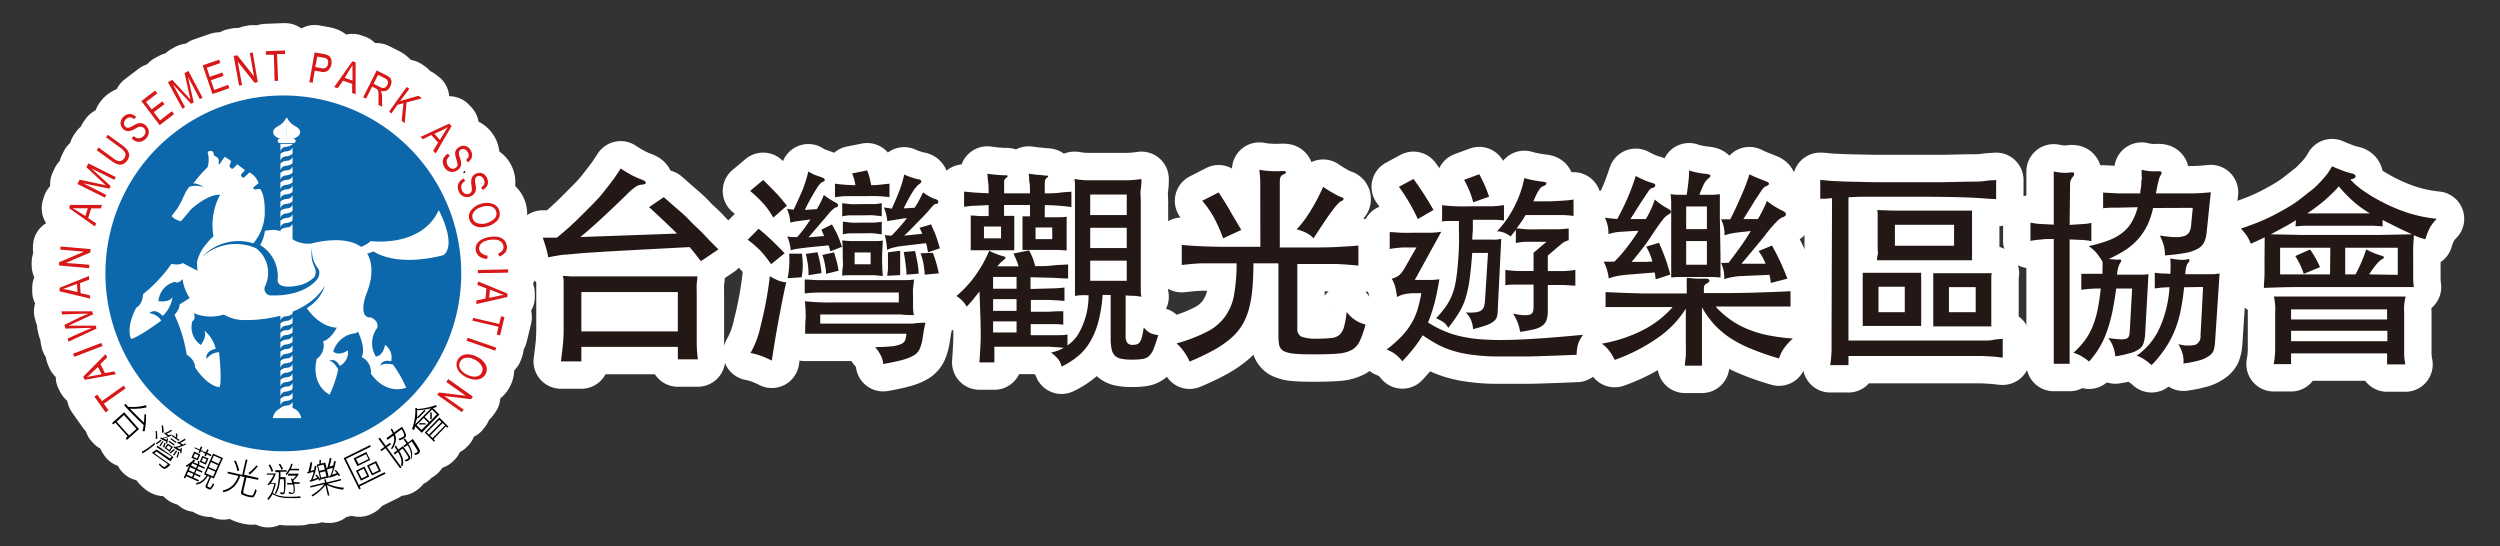 <svg id="圖層_1" data-name="圖層 1" xmlns="http://www.w3.org/2000/svg" viewBox="0 0 273.89 59.85"><rect x="0" y="0" width="273.89" height="59.85" fill="#333333" stroke="none"/><defs><style>.cls-1{fill:none;stroke:#fff;stroke-linecap:round;stroke-linejoin:round;stroke-width:6px;}.cls-2{fill:#d71718;}.cls-3{fill:#0c68ab;}.cls-4{fill:#fff;}.cls-5{fill:#231815;}</style></defs><path class="cls-1" d="M13.76,42.55l-2.38,1.68.5.72-.32.22-1.22-1.72.32-.22.51.71,2.38-1.69Z"/><path class="cls-1" d="M12.7,41l-3.41.61-.18-.33,2.45-2.48.19.35-.75.73.5,1,1-.2Zm-1.56,0-.41-.8-.7.66a6.49,6.49,0,0,1-.52.48,4.85,4.85,0,0,1,.63-.16Z"/><path class="cls-1" d="M11.24,37.9l-3.1,1.19L8,38.75l3.1-1.18Z"/><path class="cls-1" d="M10.57,36,7.5,37.43l-.08-.35,2-.89.63-.26-.63,0L7.16,36l-.1-.41,1.55-.76a10.82,10.82,0,0,1,1.1-.46c-.22,0-.46,0-.74,0l-2.16.08-.09-.34,3.4,0,.07.33L7.87,35.51l-.37.17h.4l2.59,0Z"/><path class="cls-1" d="M9.9,32.72l-3.37-.81,0-.38,3.23-1.29,0,.4-1,.37.07,1.11,1,.23ZM8.49,32l-.05-.9-.9.33c-.28.11-.5.18-.68.24a3.41,3.41,0,0,1,.64.1Z"/><path class="cls-1" d="M9.76,29.38l-3.29-.29,0-.36L9.2,27.57l-2.59-.22,0-.34,3.3.28,0,.36L7.2,28.81,9.79,29Z"/><path class="cls-1" d="M10.41,24.81l-2.84-2,.11-.36,3.49,0-.12.38H10l-.34,1.06.87.58ZM9.35,23.67l.27-.85-.95,0c-.3,0-.53,0-.72,0a6.48,6.48,0,0,1,.57.33Z"/><path class="cls-1" d="M11.49,21.65l-3-1.49.23-.47,2.38.5.5.11-.41-.37L9.47,18.32l.21-.42,3,1.5-.15.3L10,18.45l2.13,1.94-.15.28-2.86-.59,2.52,1.27Z"/><path class="cls-1" d="M11.62,15.05l.2-.28,1.55,1.13a2.84,2.84,0,0,1,.58.54,1,1,0,0,1,.2.55,1.17,1.17,0,0,1-.71,1,.83.83,0,0,1-.58,0,2.93,2.93,0,0,1-.72-.41l-1.55-1.13.21-.29,1.54,1.13a2.09,2.09,0,0,0,.55.33.58.58,0,0,0,.39,0,.77.77,0,0,0,.46-.82,1.57,1.57,0,0,0-.58-.63Z"/><path class="cls-1" d="M14.43,15.17l.21-.26a1.24,1.24,0,0,0,.36.21.67.67,0,0,0,.37,0,.86.86,0,0,0,.36-.22.76.76,0,0,0,.19-.3.48.48,0,0,0,0-.31.57.57,0,0,0-.39-.39.58.58,0,0,0-.31,0c-.07,0-.22.1-.44.22a2.24,2.24,0,0,1-.51.22.74.74,0,0,1-.42,0,.86.86,0,0,1-.36-.22,1,1,0,0,1-.25-.41.84.84,0,0,1,0-.47,1.16,1.16,0,0,1,.27-.43,1.21,1.21,0,0,1,.45-.28.82.82,0,0,1,.49,0,1.14,1.14,0,0,1,.46.27l-.21.26a.77.77,0,0,0-.47-.2.65.65,0,0,0-.44.21.64.64,0,0,0-.22.44.53.53,0,0,0,.15.35A.41.41,0,0,0,14,14a1.16,1.16,0,0,0,.54-.21,3.62,3.62,0,0,1,.56-.27,1,1,0,0,1,.48,0,.92.92,0,0,1,.42.25,1.25,1.25,0,0,1,.27.44.94.94,0,0,1,0,.5,1.14,1.14,0,0,1-.27.46,1.2,1.2,0,0,1-.52.33.9.9,0,0,1-.54,0A1.4,1.4,0,0,1,14.43,15.17Z"/><path class="cls-1" d="M17.49,13.71l-2-2.64L17,9.92l.23.31L16,11.17l.62.81,1.17-.88.23.31-1.17.88.68.9,1.3-1,.24.31Z"/><path class="cls-1" d="M20,11.93,18.4,9l.47-.25,1.65,1.78.34.37c0-.12-.07-.3-.12-.53L20.22,8l.42-.23,1.55,2.93-.3.16-1.3-2.45.63,2.81-.28.15-2-2.13,1.33,2.49Z"/><path class="cls-1" d="M23.28,10.3,22.2,7.16,24,6.54l.13.37-1.48.51.33,1,1.38-.48.13.37-1.39.48.37,1.06L25,9.29l.12.37Z"/><path class="cls-1" d="M26.19,9.38,25.6,6.13,26,6.06l1.83,2.31-.46-2.56.32-.06L28.24,9l-.35.07L26.05,6.76l.47,2.56Z"/><path class="cls-1" d="M30.09,8.87,30,6l-.87,0,0-.39,2.1-.08,0,.39-.88,0,.12,2.93Z"/><path class="cls-1" d="M33.89,9l.58-3.26,1,.18a1.55,1.55,0,0,1,.38.1.68.68,0,0,1,.3.21,1,1,0,0,1,.16.35,1.77,1.77,0,0,1,0,.46,1.23,1.23,0,0,1-.34.66.92.92,0,0,1-.82.16l-.67-.12-.23,1.33Zm.65-1.65.67.12a.63.63,0,0,0,.51-.07A.6.6,0,0,0,35.93,7a.76.76,0,0,0,0-.37.55.55,0,0,0-.19-.23,1,1,0,0,0-.32-.08l-.66-.13Z"/><path class="cls-1" d="M36.61,9.54l2-2.83.35.12v3.49l-.38-.13,0-1-1-.35L37,9.66Zm1.16-1,.85.28,0-1a6.37,6.37,0,0,1,0-.71,4.65,4.65,0,0,1-.34.56Z"/><path class="cls-1" d="M39.78,10.67l1.49-2.95,1.06.53a1.51,1.51,0,0,1,.44.32.7.7,0,0,1,.12.42,1.14,1.14,0,0,1-.14.49,1,1,0,0,1-.42.45.85.85,0,0,1-.65,0,.89.89,0,0,1,.12.24,2.76,2.76,0,0,1,.06.53v1l-.39-.2v-.77c0-.23,0-.4,0-.53a.77.77,0,0,0-.06-.27.46.46,0,0,0-.11-.16.93.93,0,0,0-.17-.1l-.36-.18-.66,1.31Zm1.15-1.49.67.34a.89.89,0,0,0,.36.12.45.45,0,0,0,.28-.09.6.6,0,0,0,.19-.23.6.6,0,0,0,.06-.41.57.57,0,0,0-.32-.33l-.75-.38Z"/><path class="cls-1" d="M42.63,12.22l1.92-2.69.29.2-1,1.34,2-.58.38.28-1.68.45-.2,2.28L44,13.23l.2-1.92-.66.18-.66.94Z"/><path class="cls-1" d="M46.07,15l3.14-1.46.26.28-1.74,3-.27-.3.54-.9-.75-.83-.93.46Zm1.52-.34.6.67.5-.82c.15-.25.28-.45.38-.6-.17.11-.37.22-.56.32Z"/><path class="cls-1" d="M49.07,16.83l.21.26a.85.85,0,0,0-.27.31.65.65,0,0,0-.07.37.85.85,0,0,0,.4.64.56.56,0,0,0,.3.08.52.52,0,0,0,.27-.1.42.42,0,0,0,.19-.21.51.51,0,0,0,0-.31,3.93,3.93,0,0,0-.12-.48,2.34,2.34,0,0,1-.12-.54.8.8,0,0,1,.1-.41.92.92,0,0,1,.29-.3,1.07,1.07,0,0,1,.46-.17.83.83,0,0,1,.46.09,1.16,1.16,0,0,1,.36.34,1.15,1.15,0,0,1,.19.5.8.8,0,0,1-.09.48,1.18,1.18,0,0,1-.37.4l-.21-.26a.77.77,0,0,0,.29-.41.61.61,0,0,0-.13-.48.6.6,0,0,0-.37-.3.51.51,0,0,0-.38.07.49.49,0,0,0-.18.25,1.17,1.17,0,0,0,.09.57,2.46,2.46,0,0,1,.15.61.74.74,0,0,1-.09.47.91.91,0,0,1-.32.36,1.19,1.19,0,0,1-.49.17.83.83,0,0,1-.49-.09.87.87,0,0,1-.39-.35,1.23,1.23,0,0,1-.23-.57.94.94,0,0,1,.11-.54A1.49,1.49,0,0,1,49.07,16.83Z"/><path class="cls-1" d="M50.8,19.55l.17.28a1,1,0,0,0-.32.27.7.7,0,0,0-.12.35.75.75,0,0,0,.09.41.66.66,0,0,0,.22.29.5.5,0,0,0,.28.12.58.58,0,0,0,.29-.05.63.63,0,0,0,.21-.18.57.57,0,0,0,.08-.31,4,4,0,0,0-.06-.49,1.86,1.86,0,0,1,0-.55.84.84,0,0,1,.15-.39.85.85,0,0,1,.33-.26,1,1,0,0,1,.48-.1.72.72,0,0,1,.44.16,1,1,0,0,1,.31.39,1.09,1.09,0,0,1,.11.52.78.78,0,0,1-.16.46,1.25,1.25,0,0,1-.41.34l-.17-.29a.75.75,0,0,0,.34-.37.75.75,0,0,0-.39-.84.44.44,0,0,0-.37,0,.4.4,0,0,0-.22.22,1.23,1.23,0,0,0,0,.58,2.86,2.86,0,0,1,.06.62.74.74,0,0,1-.16.45.85.85,0,0,1-.37.3,1,1,0,0,1-.5.11.81.81,0,0,1-.48-.16.89.89,0,0,1-.34-.4,1.27,1.27,0,0,1-.14-.6.87.87,0,0,1,.19-.51A1.33,1.33,0,0,1,50.8,19.55Z"/><path class="cls-1" d="M52.65,22.34a2.06,2.06,0,0,1,1.34,0,1.09,1.09,0,0,1,.71.74,1.12,1.12,0,0,1,0,.7,1.25,1.25,0,0,1-.46.6,2.37,2.37,0,0,1-.81.41,2.43,2.43,0,0,1-.91.1,1.32,1.32,0,0,1-.7-.27,1.17,1.17,0,0,1-.39-.55,1.08,1.08,0,0,1,0-.71,1.39,1.39,0,0,1,.46-.6A2.07,2.07,0,0,1,52.65,22.34Zm.1.35a1.44,1.44,0,0,0-.83.52.75.75,0,0,0-.14.71.77.77,0,0,0,.52.53,1.61,1.61,0,0,0,1,0A2.07,2.07,0,0,0,54,24.1a.92.92,0,0,0,.35-.44.72.72,0,0,0,0-.5.79.79,0,0,0-.49-.52A1.63,1.63,0,0,0,52.75,22.69Z"/><path class="cls-1" d="M53.43,28l-.06.36a1.53,1.53,0,0,1-.87-.28,1,1,0,0,1-.37-.65,1,1,0,0,1,.13-.73,1.47,1.47,0,0,1,.57-.49,2.61,2.61,0,0,1,.86-.25,2.45,2.45,0,0,1,.91,0,1.29,1.29,0,0,1,.65.36,1.27,1.27,0,0,1,.28.61,1,1,0,0,1-.16.71,1.5,1.5,0,0,1-.66.46l-.14-.32a1.16,1.16,0,0,0,.48-.34.61.61,0,0,0,.1-.46.7.7,0,0,0-.24-.48,1.07,1.07,0,0,0-.53-.23,2.75,2.75,0,0,0-.64,0,2.69,2.69,0,0,0-.72.19,1,1,0,0,0-.42.37.71.71,0,0,0-.1.46.68.68,0,0,0,.28.47A1.11,1.11,0,0,0,53.43,28Z"/><path class="cls-1" d="M52.36,29.58l3.31-.07v.36l-3.32.06Z"/><path class="cls-1" d="M52.39,30.84l3.2,1.32,0,.38-3.4.77,0-.39,1-.22.1-1.1-1-.39Zm1.28.89-.08.9.94-.2c.29-.06.52-.1.7-.12a3.67,3.67,0,0,1-.61-.21Z"/><path class="cls-1" d="M51.84,34.83l2.85.66.2-.84.38.09-.48,2-.37-.09.19-.85-2.85-.67Z"/><path class="cls-1" d="M51.23,37l3.14,1.09-.12.33-3.13-1.09Z"/><path class="cls-1" d="M52.21,39.07a2.06,2.06,0,0,1,1,.89,1.08,1.08,0,0,1,0,1,1.11,1.11,0,0,1-.49.49,1.31,1.31,0,0,1-.74.14,2.61,2.61,0,0,1-1.61-.79,1.41,1.41,0,0,1-.34-.68,1.1,1.1,0,0,1,.1-.67,1.13,1.13,0,0,1,.49-.5,1.38,1.38,0,0,1,.76-.13A2.18,2.18,0,0,1,52.21,39.07ZM52,39.4a1.52,1.52,0,0,0-1-.19.79.79,0,0,0-.59.43.75.75,0,0,0,0,.74,1.63,1.63,0,0,0,.77.67,2.2,2.2,0,0,0,.68.21,1,1,0,0,0,.56-.09.68.68,0,0,0,.36-.35.8.8,0,0,0,0-.71A1.7,1.7,0,0,0,52,39.4Z"/><path class="cls-1" d="M49.1,41.53l2.71,1.92-.21.29-2.93-.36,2.13,1.5-.2.27-2.71-1.91L48.1,43l2.93.36-2.13-1.5Z"/><path class="cls-1" d="M50.53,30A19.49,19.49,0,1,1,31,10.46,19.5,19.5,0,0,1,50.53,30Z"/><path class="cls-1" d="M15.23,47l-1.33,1.2L13.77,48l.21-.19L12.63,46.3l-.22.2-.14-.15,1.33-1.19Zm-2.45-.8,1.36,1.51.8-.72-1.36-1.52ZM16,44.39l.07.23a4.39,4.39,0,0,1-1,.15,4.74,4.74,0,0,1-.84,0c.45.47,1,1,1.54,1.53a8.92,8.92,0,0,0,.05-.91H16a9.19,9.19,0,0,1-.15,1.85h-.24a5.43,5.43,0,0,0,.13-.68c-.64-.59-1.36-1.31-2.14-2.15l.14-.18.31.34a5.88,5.88,0,0,0,.94,0A5.59,5.59,0,0,0,16,44.39Z"/><path class="cls-1" d="M16.93,48.51l.05.17a8.83,8.83,0,0,1-1.38,1l-.06-.19A6.75,6.75,0,0,0,16.93,48.51Zm.32.31L19,50.07l-.33.47-1.52-1.07-.24.18,1.76,1.25a1.68,1.68,0,0,1-.57.46.39.39,0,0,1-.3-.09,2.44,2.44,0,0,1-.39-.37l.08-.14a2.51,2.51,0,0,0,.41.37.17.17,0,0,0,.16,0c.06,0,.17-.11.33-.28l-1.75-1.24.51-.37,1.48,1,.16-.23L17.16,49Zm-.07-1.6a5,5,0,0,1,.05.85l-.18,0a4.17,4.17,0,0,0,0-.86Zm.43.94.09.12a3,3,0,0,1-.56.4l-.06-.12A4.88,4.88,0,0,0,17.61,48.16Zm.29.22a4.76,4.76,0,0,1-.32.51l-.12-.07c.13-.19.24-.35.33-.5Zm.86-1.3.08.11a1.85,1.85,0,0,1-.33.21,1.59,1.59,0,0,1-.27.12l.3.17.21-.11.07.11a2.86,2.86,0,0,1-.92.33,1.47,1.47,0,0,0,.36.17.76.76,0,0,0,0-.15h.15a3.18,3.18,0,0,1-.1.52l-.14,0,.05-.2a2.38,2.38,0,0,1-.66-.33l.07-.12.12.08a2.53,2.53,0,0,0,.49-.14.47.47,0,0,0,.15-.06A2.7,2.7,0,0,1,18,47.5l0-.13.11.06.32-.14Zm-.91-.49a3.5,3.5,0,0,1,.08.78l-.18.05a3.43,3.43,0,0,0-.05-.79Zm.29,1.92A2.23,2.23,0,0,1,18,49L17.82,49a2.47,2.47,0,0,0,.19-.49Zm.24.08.56.39-.36.51-.55-.4Zm-.16.48.33.23.2-.28-.33-.23Zm.32-.78.6.41-.08.12-.6-.42Zm.53.89.08.12a2.26,2.26,0,0,1-.51.38l-.06-.13A3.3,3.3,0,0,0,19.07,49.18ZM18.74,48l.59.42-.07.11-.6-.42Zm.67-.51a1.37,1.37,0,0,1,0,.45h-.11l.37.26-.08.11-.78-.55.08-.11.37.26a1.39,1.39,0,0,0,0-.41Zm0,1.92c-.1.16-.21.34-.33.5l-.12-.07c.13-.18.24-.35.33-.49Zm.84-1.35.08.13c-.11.07-.21.14-.34.21a1.58,1.58,0,0,1-.26.13l.33.17a1.49,1.49,0,0,0,.24-.14l.07.12a4.21,4.21,0,0,1-.52.25,2.09,2.09,0,0,1-.46.12,2.21,2.21,0,0,0,.4.21c0-.06,0-.11,0-.17h.13a2.67,2.67,0,0,1-.06.56l-.15,0a1.6,1.6,0,0,0,.05-.21A2.77,2.77,0,0,1,19,49l.07-.12.13.09a4.61,4.61,0,0,0,.53-.15l.14-.06a5.2,5.2,0,0,1-.46-.25l.05-.13.09.06c.11,0,.21-.1.32-.15A2.54,2.54,0,0,0,20.21,48.07Zm-.62,1.45a2.54,2.54,0,0,1-.17.63l-.13-.06a1.81,1.81,0,0,0,.17-.59Z"/><path class="cls-1" d="M21.25,50.34l.14.11a1.69,1.69,0,0,1-.19.19l.47.21a1.69,1.69,0,0,0,0-.32l.16-.05a3.19,3.19,0,0,1,0,.45l.63.28-.07.15-.65-.28-.13.29.58.26-.07.16-.59-.27-.14.33.59.26-.08.16L21.34,52l-.15.32.61.28-.06.16-1.34-.59-.11.24-.16-.06.6-1.36a1.75,1.75,0,0,1-.29.18L20.36,51a3,3,0,0,0,.89-.69ZM20.47,52l.57.26.15-.34-.58-.24Zm.79-.22.14-.34-.57-.25-.14.33Zm.21-.5L21.6,51l-.54-.25,0,0-.11.25Zm-.2-1.8.68.3-.29.66-.69-.3Zm-.08.58.39.18.17-.38-.4-.17ZM21.34,49l.52.24.15-.33.16.07-.15.32.21.1-.07.15L22,49.42l-.09.21-.16-.06.1-.22-.53-.24Zm2,.7,1.09.48-1,2.25-.31-.15-.35.79c0,.1-.06.16-.05.18s.06.08.18.14.13,0,.17,0a2.38,2.38,0,0,0,.27-.46l.12.15a1.94,1.94,0,0,1-.32.5c-.07.07-.17.07-.31,0s-.31-.17-.31-.23,0-.12.05-.23l.39-.88-.19-.09a2.44,2.44,0,0,1-.33.43,1.83,1.83,0,0,1-.45.36,1.54,1.54,0,0,1-.49.15v-.18a1.18,1.18,0,0,0,.43-.13,1.69,1.69,0,0,0,.41-.32,1.87,1.87,0,0,0,.28-.38l-.27-.12Zm-1.17.24.67.3-.29.66-.67-.3Zm-.08.58.38.17.17-.37-.39-.18Zm.22-1.08.24.11.16-.34.15.07-.15.33.45.21-.06.16-.46-.21-.09.22-.16-.07.1-.21-.25-.11Zm.25,2.42.79.34.23-.53-.78-.35Zm.31-.69.78.35.24-.55-.78-.35Zm.31-.71.78.35.25-.55-.78-.34Z"/><path class="cls-1" d="M26.92,50.35l.2,0L26.73,52l1.59.37-.05.2L27,52.31l-.34,1.49c0,.12,0,.19,0,.21a2.33,2.33,0,0,0,.79.26.26.26,0,0,0,.27-.05,2.8,2.8,0,0,0,.24-.63l.16.13a1.89,1.89,0,0,1-.3.68c-.06.09-.21.11-.42.06a2.7,2.7,0,0,1-.93-.31.3.3,0,0,1-.05-.29l.37-1.59-.48-.12a2.77,2.77,0,0,1-.65,1.14,2.34,2.34,0,0,1-1.2.64l-.05-.2a2.22,2.22,0,0,0,1.11-.59,2.58,2.58,0,0,0,.59-1l-1.19-.28.05-.19,1.57.36Zm-1.1.11a4.85,4.85,0,0,1,.39,1.11l-.22,0a4,4,0,0,0-.35-1.06Zm2.27.5.15.13a7,7,0,0,1-.89.92l-.12-.2A6.29,6.29,0,0,0,28.09,51Z"/><path class="cls-1" d="M29.23,51.87l1,0a4.6,4.6,0,0,1-.57,1.07h.56A4.77,4.77,0,0,1,29.89,54a2.34,2.34,0,0,0,.75.32,5,5,0,0,0,1.27.1,8.43,8.43,0,0,0,1-.05l0,.19a8.42,8.42,0,0,1-.95,0,4.82,4.82,0,0,1-1.32-.1,2.61,2.61,0,0,1-.78-.34,2.08,2.08,0,0,1-.48.66l-.09-.16a2.42,2.42,0,0,0,.47-.7,3.78,3.78,0,0,0,.28-.9h-.47l-.13.15-.13-.08A5.59,5.59,0,0,0,30,52h-.76Zm.34-1a3.35,3.35,0,0,1,.35.71l-.15.13a3.49,3.49,0,0,0-.34-.73Zm.6.64h1.24v.17h-.69a5.66,5.66,0,0,1,0,.59h.56A7.85,7.85,0,0,1,31.19,54a.22.22,0,0,1-.22.16,1.16,1.16,0,0,1-.26-.06l0-.19a.83.83,0,0,0,.28.06c.05,0,.09-.05.11-.14a12.78,12.78,0,0,0,0-1.33h-.41a6.27,6.27,0,0,1-.11.71,2.89,2.89,0,0,1-.35.92l-.11-.1a3.66,3.66,0,0,0,.32-.9,7.32,7.32,0,0,0,.11-1.4h-.39Zm.51-.72a3,3,0,0,1,.32.56l-.15.13a3.66,3.66,0,0,0-.31-.59Zm1.22,0,.16.05a2.54,2.54,0,0,1-.2.52h.9v.17h-1a3,3,0,0,1-.35.52l-.12-.13a2.23,2.23,0,0,0,.37-.54A2.75,2.75,0,0,0,31.9,50.8Zm-.31,1.1H32.7V52a2.34,2.34,0,0,1-.55.62l.06.21h.61V53h-.58a5.52,5.52,0,0,1,.06.68c0,.29-.11.43-.34.44a.77.77,0,0,1-.32-.07l0-.2A.82.82,0,0,0,32,54c.11,0,.17-.07.17-.23s0-.45-.06-.69h-.65v-.17H32c0-.16-.08-.3-.13-.44l.14-.07s0,.09.05.13a2.53,2.53,0,0,0,.38-.42l-.89,0Z"/><path class="cls-1" d="M34,50.65l.19,0a3.94,3.94,0,0,1-.07.55,3.42,3.42,0,0,1-.09.4l.38-.12c0-.15.06-.3.08-.45l.18,0a4.6,4.6,0,0,1-.18.83c-.07.24-.15.46-.23.66a3.38,3.38,0,0,0,.51-.19,1.75,1.75,0,0,0-.23-.24l.13-.11a3.52,3.52,0,0,1,.46.6l-.14.08-.12-.19a4.11,4.11,0,0,1-.89.32l-.07-.17.14,0a6.39,6.39,0,0,0,.27-.73,2.09,2.09,0,0,0,0-.21l-.6.2-.09-.16.15,0c0-.15.08-.31.11-.48A2.67,2.67,0,0,0,34,50.65Zm0,2.6,1.61-.39-.09-.34.17,0,.08.34,1.58-.39,0,.17L35.89,53a5.25,5.25,0,0,0,1.79.43l-.09.22a5.65,5.65,0,0,1-1.78-.52l.28,1.16-.17,0-.27-1.14a7,7,0,0,1-.48.53,5.48,5.48,0,0,1-.93.71l-.11-.14a5.55,5.55,0,0,0,.87-.63,4,4,0,0,0,.54-.58L34,53.42Zm1-2.87h.15a1.38,1.38,0,0,1,0,.29.43.43,0,0,1,0,.12l.48-.11.4,1.63-.93.23-.39-1.64.28-.07s0-.1,0-.15A3,3,0,0,0,35,50.38Zm0,1.21.59-.15-.14-.54-.59.14Zm.18.74.59-.14-.14-.56-.59.14Zm.92-2.17.19,0c0,.17,0,.35-.08.55a2.91,2.91,0,0,1-.12.41l.43-.13c0-.16.06-.31.09-.46l.18,0a6.42,6.42,0,0,1-.19.83,3.94,3.94,0,0,1-.25.66c.2-.06.38-.13.54-.19a1.36,1.36,0,0,0-.22-.25l.1-.12a3.51,3.51,0,0,1,.48.6l-.12.12A2.1,2.1,0,0,0,37,52a4.55,4.55,0,0,1-.92.33L36,52.18l.16,0a5.4,5.4,0,0,0,.28-.74c0-.06,0-.13,0-.19l-.64.2-.08-.16a.5.5,0,0,0,.13,0,3.76,3.76,0,0,0,.13-.48A3.9,3.9,0,0,0,36.13,50.16Z"/><path class="cls-1" d="M40.54,48.76l.08.18L37.9,50.27l1.41,2.86,2.83-1.4.09.17L39.4,53.29l.12.25-.17.08-1.7-3.43Zm-1.8,1.45,1.39-.69.43.86-1.4.69ZM39,51.57l.93-.46.53,1.1-.92.45Zm.29-.74,1.08-.53-.26-.55L39,50.28Zm.33,1.59.61-.3-.39-.78-.61.31ZM40.21,51l1-.49.54,1.1-1,.47Zm.62.86.67-.33-.39-.78-.67.33Z"/><path class="cls-1" d="M41.67,49.28l.44-.32-.65-.89.16-.12.65.89.45-.33.11.15-.45.34L44,51.2l-.16.11-1.61-2.2-.45.32ZM42.34,48l.69-.5a3.84,3.84,0,0,0-.23-.45l.14-.1a4.74,4.74,0,0,1,.23.44l.86-.63a2.69,2.69,0,0,1,.45.91.35.35,0,0,1-.17.33,2.2,2.2,0,0,1-.54.24l-.12-.16a2.75,2.75,0,0,0,.51-.22.23.23,0,0,0,.11-.21,1.42,1.42,0,0,0-.28-.62l-.73.53a1.48,1.48,0,0,1,.12.6,2,2,0,0,1-.38,1h-.19a2.13,2.13,0,0,0,.38-.93,1.28,1.28,0,0,0-.09-.51l-.64.47Zm.79,1.63.37-.28-.27-.43.14-.1c.1.16.2.3.27.43l.5-.37c.38.52.63.88.75,1.09a.36.36,0,0,1,.06.26.37.37,0,0,1-.15.18.64.64,0,0,1-.34.13l-.15-.14a.92.92,0,0,0,.38-.15.15.15,0,0,0,.06-.1.77.77,0,0,0-.08-.19c-.09-.16-.28-.43-.56-.82l-.37.27a3.37,3.37,0,0,1,.37.77,1.48,1.48,0,0,1,0,.86h-.18a1.59,1.59,0,0,0,0-.81,3.69,3.69,0,0,0-.33-.71l-.36.27Zm1.07-.78.34-.26-.32-.44.15-.11.32.45.53-.4a8.71,8.71,0,0,1,.76,1.2.31.31,0,0,1,0,.24.25.25,0,0,1-.11.16,1,1,0,0,1-.36.16l-.15-.17a1,1,0,0,0,.39-.16.08.08,0,0,0,0-.07.46.46,0,0,0-.07-.18c-.17-.29-.36-.59-.59-.91l-.36.28a2.39,2.39,0,0,1,.41.9,1.61,1.61,0,0,1-.08.78L45,50.28a1.32,1.32,0,0,0,0-.71,1.89,1.89,0,0,0-.36-.8L44.3,49Z"/><path class="cls-1" d="M45.5,44.69l.18,0v.12a6.05,6.05,0,0,0,1.1-.15,5.31,5.31,0,0,0,1-.29l.06.2a2.83,2.83,0,0,1-.41.14l.71.71-1.94,2-.71-.71a4,4,0,0,1-.13.41L45.14,47a5.17,5.17,0,0,0,.29-1.12A5.47,5.47,0,0,0,45.5,44.69Zm0,1.78,1.73-1.74-.41.09a7.23,7.23,0,0,1-1.13.12,5.45,5.45,0,0,1,0,.78l.81-.81.11.12-.81.81-.11-.11c0,.05,0,.1,0,.15C45.57,46.1,45.54,46.29,45.49,46.47Zm.67.63.78-.77-.54-.53-.77.77Zm-.23-.73a4,4,0,0,1,.68,0v.15a3.86,3.86,0,0,0-.69,0Zm2.19-.63,1,1-.12.12-.16-.15L47.5,48.11l.16.16-.12.12-1-1Zm-1.6-.07.54.54.79-.81-.53-.53ZM47,47.61l1.37-1.38L48.12,46l-1.37,1.39Zm.39.38,1.37-1.39-.27-.26-1.37,1.39Zm-.26-2.8.15,0a2.19,2.19,0,0,1,0,.73h-.17A1.93,1.93,0,0,0,47.12,45.19Z"/><path class="cls-1" d="M31.39,15.3c.83,0,1.47-.35,1.49-.78,0-.73-.93-.59-1.37-1.53a.14.14,0,0,0-.12-.09"/><path class="cls-1" d="M31.42,15.3c-.82,0-1.47-.35-1.49-.78,0-.73.93-.59,1.37-1.53a.18.18,0,0,1,.12-.09"/><path class="cls-1" d="M30.42,15.44a.24.24,0,0,0,.24.24h1.48a.25.25,0,0,0,.25-.24h0a.25.25,0,0,0-.25-.24H30.66a.24.24,0,0,0-.24.24Z"/><path class="cls-1" d="M40.58,29.9a3.37,3.37,0,0,1-.95,2.63,3.26,3.26,0,0,0-.36,2"/><path class="cls-1" d="M40.48,28.33c-1.1-3.17-6.37-1.65-6.37-1.65A3.24,3.24,0,0,1,31.74,26a2.56,2.56,0,0,0-2-.81l-.71.09a4.6,4.6,0,0,1-.52,1.57,4,4,0,0,1,1.91,3.77c-.08,1,1.54.82,2.3.65a3.46,3.46,0,0,0,1.73-.93,1.14,1.14,0,0,0,0-1.08,3.33,3.33,0,0,1-.25-2.13,3.19,3.19,0,0,0,.62,2.26c.42.5-.06,1.2-.06,1.2-1.67,2-4.95,1.77-4.95,1.77a.72.72,0,0,1-.73-1.09,3.41,3.41,0,0,0-1-4.06,5.5,5.5,0,0,0-6,1,5.46,5.46,0,0,1,5.68-1.55A5.34,5.34,0,0,0,29,23.54c.08-2.3-.51-2.84-.51-2.84l-.65.05a.43.43,0,0,1-.1-.21l.59-.48a2.11,2.11,0,0,0-1-1.17l-.6.57c-.33,0-.33-.34-.33-.34l.44-.48L26,18l-.44.44c-.26.19-.43-.29-.43-.29l.2-.48a2.79,2.79,0,0,0-.74-.48l-.5.75c-.2.11-.15,0-.15,0a1.17,1.17,0,0,0,0-.53.9.9,0,0,0-.42-.33.56.56,0,0,1-.14-.35c-.14-.37-.64-.1-.64-.1a3,3,0,0,1,0,1.69,13.69,13.69,0,0,0-1.29,1.43,2.41,2.41,0,0,1-.31.36c.49-.1,1.23.43,1.23.43a2.31,2.31,0,0,0-1.63-.07,5.46,5.46,0,0,0-.42.62l-.42.9c-.2.4-.47.85-.47.85l-.62.82c.22.38,1,.59,1,.59s.43-.47,1.06-1.26c0,0,1.82-1.74,3.24-1.65a7.09,7.09,0,0,0-.72,4.56,3.25,3.25,0,0,0-.66.69,4.7,4.7,0,0,0-1.14,2.06A7,7,0,0,0,23,33a4.46,4.46,0,0,0,4,2.06s6.24.2,8.61-3.77a4.49,4.49,0,0,1-2,2.46s1.76,2.84,4.44,2C38,35.66,41.59,31.54,40.48,28.33Z"/><path class="cls-1" d="M24.53,34.46a4.85,4.85,0,0,1-3.3-.15s.27.66-.15.87A2.34,2.34,0,0,0,22,37.79s.75-.94.38-1.57a3.53,3.53,0,0,1,1.25,2s-1.17.17-1,1.11A1.73,1.73,0,0,1,24,38.59s.35,3.17.05,3.83c0,0-1.25,0-2.69-2.19,0,0,.1-.74-.91-1.38a16.05,16.05,0,0,0-1.33-4.36s.61-.64.54-1.13c0,0,1.15-.68,2.19-1.44l1.44.26,1.31,1.6Z"/><path class="cls-1" d="M21.52,33.51A4.82,4.82,0,0,1,20,30.57s-.44.57-.83.31A2.34,2.34,0,0,0,17.36,33s1.18.18,1.54-.45a3.55,3.55,0,0,1-1.08,2.07s-.74-.94-1.47-.31a1.79,1.79,0,0,1,1.32.82s-2.58,1.88-3.3,2c0,0-.66-1.07.55-3.42,0,0,.69-.28.75-1.48a16,16,0,0,0,3.11-3.32s.85.2,1.24-.1c0,0,1.17.66,2.35,1.18l.49,1.38-.73,1.93Z"/><path class="cls-1" d="M31.44,41.32c-.52.06-.69.26-.72.31v.74a.63.63,0,0,1,.59-.5,1.5,1.5,0,0,0,.35-.07c.29-.09.37-.2.39-.24V40.9A.63.63,0,0,1,31.44,41.32Z"/><path class="cls-1" d="M31.44,39.26c-.52.05-.69.26-.72.31v.74a.66.66,0,0,1,.59-.51,1.17,1.17,0,0,0,.35-.06c.29-.1.37-.2.39-.24v-.65A.65.65,0,0,1,31.44,39.26Z"/><path class="cls-1" d="M31.44,43.39a1,1,0,0,0-.72.3v.74a.64.64,0,0,1,.59-.5,1.63,1.63,0,0,0,.35-.06c.29-.1.37-.2.39-.24V43A.66.66,0,0,1,31.44,43.39Z"/><path class="cls-1" d="M31.44,38.23c-.52.06-.69.26-.72.31v.73a.63.63,0,0,1,.59-.49l.35-.07c.29-.1.37-.2.39-.24v-.66A.66.66,0,0,1,31.44,38.23Z"/><path class="cls-1" d="M31.44,42.35a1,1,0,0,0-.72.31v.75a.66.66,0,0,1,.59-.51,1.5,1.5,0,0,0,.35-.07c.29-.09.37-.19.39-.24v-.65A.64.64,0,0,1,31.44,42.35Z"/><path class="cls-1" d="M31.44,40.29a1,1,0,0,0-.72.31v.74a.64.64,0,0,1,.59-.5,1.5,1.5,0,0,0,.35-.07c.29-.09.37-.2.39-.24v-.66A.64.64,0,0,1,31.44,40.29Z"/><path class="cls-1" d="M31.44,44.42c-.52.06-.69.25-.72.31V45h1.33V44A.65.65,0,0,1,31.44,44.42Z"/><path class="cls-1" d="M31.31,34.65a2.67,2.67,0,0,0,.35-.06c.29-.1.37-.2.39-.25v-1H30.72v1.81A.64.64,0,0,1,31.31,34.65Z"/><path class="cls-1" d="M31.44,37.19c-.52.06-.69.27-.72.32v.74a.64.64,0,0,1,.59-.5,2.33,2.33,0,0,0,.35-.07c.29-.1.37-.2.39-.24v-.66A.64.64,0,0,1,31.44,37.19Z"/><path class="cls-1" d="M31.44,36.17c-.52,0-.69.25-.72.3v.75a.64.64,0,0,1,.59-.51,1.11,1.11,0,0,0,.35-.07c.29-.09.37-.19.39-.24v-.65A.66.66,0,0,1,31.44,36.17Z"/><path class="cls-1" d="M31.44,35.14c-.52.06-.69.25-.72.31v.73a.64.64,0,0,1,.59-.5,1.5,1.5,0,0,0,.35-.07c.29-.09.37-.19.39-.24v-.66A.65.65,0,0,1,31.44,35.14Z"/><path class="cls-1" d="M31.44,21.79c-.52.06-.69.26-.72.31v.75a.64.64,0,0,1,.59-.5,1.5,1.5,0,0,0,.35-.07c.29-.09.37-.2.39-.24v-.67A.64.64,0,0,1,31.44,21.79Z"/><path class="cls-1" d="M31.44,22.83c-.52.06-.69.26-.72.31v.76a.63.63,0,0,1,.59-.5,2.07,2.07,0,0,0,.35-.08c.29-.09.37-.19.39-.23v-.67A.64.64,0,0,1,31.44,22.83Z"/><path class="cls-1" d="M31.44,23.87c-.52.07-.69.27-.72.32v.75a.64.64,0,0,1,.59-.5,1.5,1.5,0,0,0,.35-.07c.29-.09.37-.2.39-.24v-.67A.64.64,0,0,1,31.44,23.87Z"/><path class="cls-1" d="M31.44,19.7c-.52.06-.69.26-.72.31v.75a.64.64,0,0,1,.59-.5,1.5,1.5,0,0,0,.35-.07c.29-.09.37-.19.39-.24v-.67A.63.63,0,0,1,31.44,19.7Z"/><path class="cls-1" d="M31.44,20.74a1,1,0,0,0-.72.31v.75a.64.64,0,0,1,.59-.5,1.63,1.63,0,0,0,.35-.06c.29-.1.37-.2.39-.24v-.68A.63.63,0,0,1,31.44,20.74Z"/><path class="cls-1" d="M31.44,18.66a1,1,0,0,0-.72.3v.76a.64.64,0,0,1,.59-.5,1.4,1.4,0,0,0,.35-.08c.29-.09.37-.19.39-.23v-.67A.66.66,0,0,1,31.44,18.66Z"/><path class="cls-1" d="M31.44,24.92c-.52.06-.69.26-.72.31v2.18h1.33V24.5A.64.64,0,0,1,31.44,24.92Z"/><path class="cls-1" d="M31.31,16.08a1.5,1.5,0,0,0,.35-.07c.29-.09.37-.19.39-.24v0H30.72v.83A.64.64,0,0,1,31.31,16.08Z"/><path class="cls-1" d="M31.44,16.57c-.52.05-.69.26-.72.31v.75a.64.64,0,0,1,.59-.5,1.5,1.5,0,0,0,.35-.07c.29-.09.37-.2.39-.24v-.67A.66.66,0,0,1,31.44,16.57Z"/><path class="cls-1" d="M31.44,17.61c-.52.06-.69.26-.72.31v.76a.64.64,0,0,1,.59-.51,1.5,1.5,0,0,0,.35-.07c.29-.09.37-.19.39-.24v-.67A.64.64,0,0,1,31.44,17.61Z"/><path class="cls-1" d="M37.24,31.72l3.09-.13s-1.37,3.3.33,3.19c0,0,.88.36.67,1.14a2.78,2.78,0,0,0-.15,3.14s.77,0,1-1.28a1.68,1.68,0,0,1,.67,1.8s-1-.31-1.19.52c0,0,.21-.41,1.39-.16a13,13,0,0,1,1.45,2.53s-2.12.93-3.87-1.54a1.81,1.81,0,0,0-1-1.81s.52-.83-.42-2.79a7.34,7.34,0,0,0-2.63-.52Z"/><path class="cls-1" d="M38.74,33.46s-.58.59.63,1.8c0,0,.31.89-.41,1.25a2.8,2.8,0,0,0-2.45,2s.51.58,1.61-.13a1.69,1.69,0,0,1-.9,1.71s-.42-.94-1.17-.54c0,0,.44-.12,1,.93a12.59,12.59,0,0,1-.94,2.76s-2.09-1-1.41-3.92a1.78,1.78,0,0,0,.7-1.93s1-.17,1.81-2.16a7,7,0,0,0-1.37-2.3Z"/><path class="cls-1" d="M39,27.19a3.34,3.34,0,0,0,1.62-.78s5.52.77,7.45-3.39c0,0,2,3.69.54,4.92,0,0-4.73,1.42-7.69-.39,0,0-1.26.45-1.53.49Z"/><path class="cls-1" d="M33,45.81a1.41,1.41,0,0,0-1.56-1.18,1.4,1.4,0,0,0-1.55,1.18Z"/><path class="cls-1" d="M74.17,25.59c-.39-.39-.83-.81-1.32-1.28s-1.07-1-1.74-1.62l1.61-1.09c.53.45,1,.89,1.51,1.32s1,.87,1.41,1.32,1,.93,1.45,1.42,1,1.06,1.62,1.66l-1.92,1.29-.62-.79c-.19-.25-.4-.5-.62-.75l-5.32.28-3.81.21-2.61.17-1.72.16c-.46,0-.84.09-1.15.14s-.59.1-.87.16c-.07-.34-.15-.7-.26-1.08s-.23-.73-.35-1.07c.22,0,.46,0,.71,0H61c.76-.61,1.49-1.25,2.19-1.93s1.36-1.35,2-2,1.13-1.31,1.61-1.93A18.51,18.51,0,0,0,68,18.46c.45.3.86.54,1.23.74a9.3,9.3,0,0,0,1.09.48c.31.12.45.24.43.36s-.2.18-.53.2a1.29,1.29,0,0,0-.58.23,6,6,0,0,0-.94.8c-.85.84-1.73,1.67-2.62,2.5s-1.72,1.56-2.5,2.2Zm-10.48,14H61.45c.09-.66.16-1.27.22-1.83s.08-1.14.08-1.73V32.38c0-.5,0-.92,0-1.27s0-.63-.09-.88c.35,0,.69.05,1,.05l1.3,0c.52,0,1.18,0,2,0h6.14l2,0,1.31,0,1,0c0,.21-.06.49-.08.83s0,.77,0,1.32v3.39c0,.64,0,1.23,0,1.79s.06,1.14.12,1.76H74.26V38H63.69ZM74.26,32H63.69v4.31H74.26Z"/><path class="cls-1" d="M84.48,28.94c-.2-.28-.39-.54-.57-.77s-.37-.45-.56-.66-.41-.4-.64-.61-.5-.41-.8-.63l1.2-1.21c.53.43,1,.85,1.43,1.26s.9.88,1.42,1.43Zm.24-5.1a8.92,8.92,0,0,0-1-1.44,13.74,13.74,0,0,0-1.54-1.48l1.43-1.2c.53.5,1,1,1.39,1.4s.8.9,1.21,1.41Zm1.42,7.09q-.35,1.47-.75,3.66c-.28,1.46-.56,3.1-.83,4.92A9.56,9.56,0,0,0,83.41,39a7.47,7.47,0,0,0-1.19-.33,10.06,10.06,0,0,0,1.12-3,40.06,40.06,0,0,0,1-5.42,5.84,5.84,0,0,0,.87.46A2.84,2.84,0,0,0,86.14,30.93Zm.8-7.95c.39-.8.71-1.53,1-2.2a16.47,16.47,0,0,0,.62-2,4.84,4.84,0,0,0,.73.39l.77.27q.3.11.3.27c0,.1-.11.19-.33.26a2.33,2.33,0,0,0-.55.67A21.74,21.74,0,0,0,88.18,23l1.31-.09c.17-.28.32-.56.45-.82s.23-.51.32-.73a7.18,7.18,0,0,0,.73.51l.58.34a.36.36,0,0,1,.25.29c0,.12-.1.2-.32.24a3.76,3.76,0,0,0-.82.81L88.58,26l1.71-.14-.19-.43L90,25.15l1.15-.56.37.68a4.37,4.37,0,0,1,.28.58c.08.19.16.38.22.56s.15.4.23.63l-1.29.5a2.89,2.89,0,0,0-.19-.66l-2.31.23-1,.13a6,6,0,0,0-.84.18c0-.31-.08-.57-.12-.78a3.9,3.9,0,0,0-.26-.74,4.79,4.79,0,0,0,.49.07l.61,0c.26-.29.52-.61.76-.93s.47-.67.69-1l-1.32.18a5.25,5.25,0,0,0-.88.17,5.89,5.89,0,0,0-.12-.78c-.06-.21-.14-.46-.25-.74a2,2,0,0,0,.35.06Zm-.65,7.5a10,10,0,0,0,.17-1.32,12.69,12.69,0,0,0,0-1.37l1.4,0a13.16,13.16,0,0,1,.09,1.42,7.22,7.22,0,0,1-.13,1.17Zm15.08,4.87c0,.2-.09.43-.13.68s-.1.65-.19,1.21a4.71,4.71,0,0,1-.3,1,1.57,1.57,0,0,1-.61.68,4.86,4.86,0,0,1-1.24.5c-.53.15-1.25.3-2.14.46a2.38,2.38,0,0,0-.22-.85,4,4,0,0,0-.67-1c.77,0,1.38-.05,1.83-.09a3.55,3.55,0,0,0,1-.24.82.82,0,0,0,.47-.44,2.57,2.57,0,0,0,.13-.7H90l-.88,0-.91,0c0-.54,0-1.14.06-1.79A17.69,17.69,0,0,0,88.18,33c.62.07,1.25.11,1.87.13s1.25,0,1.87,0h6.55V32.05H92.39l-2.15,0c-.64,0-1.33,0-2.08.1V30.62c.47,0,.92.06,1.36.07l1.37,0,1.51,0h3.69l1.5,0,1.29,0c.4,0,.82,0,1.25-.07,0,.35-.08.67-.1,1a8.83,8.83,0,0,0,0,.89c0,.3,0,.61,0,.94s0,.68.1,1.07c-.4,0-.88,0-1.44-.07l-1.83,0h-7v1H100C100.5,35.38,101,35.36,101.37,35.35Zm-12.79-5.2a8.77,8.77,0,0,0-.06-1.08,12.47,12.47,0,0,0-.24-1.25l1.28-.19c.13.45.22.85.29,1.2A9.53,9.53,0,0,1,90,29.92ZM90.5,30c0-.41-.08-.77-.13-1.07a7.18,7.18,0,0,0-.27-1l1.28-.28c.11.37.2.69.27.94a8.39,8.39,0,0,1,.22,1.07Zm3.22-9.66A4.77,4.77,0,0,0,93.35,19L95,18.67a4.77,4.77,0,0,1,.27.81c.06.22.11.49.18.81a10.19,10.19,0,0,0,1-.06l1-.11V21.6c-.39-.05-.82-.09-1.28-.11s-1,0-1.72,0-1.24,0-1.69,0-.89.06-1.28.11V20.12c.31.05.68.09,1.1.12S93.44,20.29,93.72,20.29ZM96.6,23.7c-.27-.05-.56-.08-.9-.11s-.75,0-1.25,0-.92,0-1.27,0-.64.06-.91.11V22.25c.27.05.57.08.91.11s.77,0,1.27,0,.91,0,1.25,0,.63-.06.9-.11Zm.12,6.53c-.27,0-.57-.06-.91-.08l-1.29,0H93.21c-.36,0-.67,0-.94.06,0-.26,0-.57.06-.91s0-.69,0-1.05c0-.75,0-1.38-.07-1.9.27,0,.58.05.94.06h2.6c.34,0,.64,0,.91-.06,0,.52-.07,1.15-.07,1.9S96.67,29.7,96.72,30.23Zm-.12-4.57c-.3,0-.61-.08-.93-.1s-.73,0-1.2,0-.87,0-1.2,0-.64.06-.93.1V24.29c.3,0,.61.08.94.1s.72,0,1.19,0,.87,0,1.2,0,.63-.06.93-.1Zm-1.22,2H93.63v1.29h1.75Zm2.32-4.8c.34-.74.63-1.43.85-2a11.82,11.82,0,0,0,.51-1.74,6.81,6.81,0,0,0,.83.32,4.94,4.94,0,0,0,.76.21c.17,0,.26.11.28.21s-.06.21-.23.31A3.17,3.17,0,0,0,100,21c-.31.5-.65,1.11-1,1.83l1.2-.07c.2-.3.37-.59.52-.87s.28-.55.41-.82a4.58,4.58,0,0,0,.76.49,2.67,2.67,0,0,0,.62.26c.2.07.3.17.29.31s-.09.21-.26.21-.37.22-.75.68c-.22.26-.58.65-1.08,1.15s-1,1.06-1.66,1.65l2-.21c-.06-.12-.11-.24-.16-.35a2.11,2.11,0,0,0-.16-.3l1.28-.38c.11.27.21.51.31.72s.17.41.24.6.14.4.2.61.14.44.21.69l-1.31.45a3.08,3.08,0,0,0-.08-.47c0-.17-.08-.35-.13-.54L98.42,27l-.57.13a3.09,3.09,0,0,0-.66.25,7.6,7.6,0,0,0-.09-.82,6.7,6.7,0,0,0-.17-.82,3,3,0,0,0,.75.07,21.57,21.57,0,0,0,1.68-1.9c-.34,0-.65.07-.94.12l-.72.11a4.39,4.39,0,0,0-.49.1,5.72,5.72,0,0,0-.13-.78c-.06-.21-.14-.46-.24-.74a2.28,2.28,0,0,0,.39.06Zm-.49,7.35c0-.23.05-.45.07-.64s0-.39,0-.58,0-.38,0-.59,0-.47,0-.76l1.34-.17c0,.55,0,1,0,1.41s0,.81,0,1.26Zm2.1-.12c0-.51-.07-.94-.11-1.28s-.11-.74-.19-1.2l1.24-.11c.11.49.19.91.26,1.25a10.58,10.58,0,0,1,.14,1.23Zm2,0a9.7,9.7,0,0,0-.15-1.26,7.25,7.25,0,0,0-.3-1.08l1.34-.05c.15.39.28.77.38,1.13s.19.73.27,1.12Z"/><path class="cls-1" d="M107.31,31.93c-.31.39-.58.72-.8,1l-.6.67a3.18,3.18,0,0,0-1.13-1.17,12.09,12.09,0,0,0,2.11-2.29,13.53,13.53,0,0,0,1.48-2.67,7.06,7.06,0,0,0,.8.36c.23.09.48.17.76.25s.22.08.23.14-.06.16-.23.28l-.29.26a3.5,3.5,0,0,0-.38.42h2.33a6.66,6.66,0,0,0-.23-.67c-.09-.22-.2-.47-.33-.73l1.71-.35a7.69,7.69,0,0,1,.4.84c.09.25.18.54.28.89.67,0,1.31,0,1.93-.08s1.17-.06,1.67-.11v1.54c-.55,0-1.18-.06-1.89-.08l-2.23-.06v1.29l2.11-.06c.7,0,1.24-.06,1.61-.1v1.47l-.7-.06-.92-.05-1,0-1.06,0v1.29l1,0,1,0,.88-.05.67,0v1.47l-.68-.06c-.28,0-.57,0-.89,0l-1,0-1,0v1.21h1.16c.33,0,.65,0,1,0l.87,0c.29,0,.61,0,1-.07v1.5c-.37-.05-.72-.08-1-.1l-.93-.06-1,0h-5.08v1.71h-1.64c.06-.78.1-1.53.13-2.25s0-1.4,0-2.06ZM110,22.46v1.19h.59l.53,0c0,.26,0,.55,0,.85s0,.64,0,1,0,.74,0,1.05,0,.6,0,.87l-1,0h-2.77l-1,0c0-.26,0-.55,0-.86V24.46c0-.3,0-.59,0-.85q.4,0,.84.06h1.12v-1.2l-1.48.07c-.44,0-.85.07-1.21.12V21c.36,0,.77.08,1.21.1l1.48.08c0-.49,0-.9-.05-1.22s-.06-.63-.09-.93c.32.05.64.09,1,.12s.66.05.95.05.22,0,.25.09,0,.13-.16.21a.53.53,0,0,0-.2.49v1.19h2.83c0-.49,0-.9-.06-1.22s0-.63-.09-.93l1,.13c.34,0,.65.07.93.08.13,0,.19,0,.2.07s0,.1-.13.17-.23.29-.23.58v1.12c.59,0,1.13,0,1.63-.07s.93-.07,1.29-.11v1.68a24.16,24.16,0,0,0-2.92-.21v1.33h1.4c.37,0,.72,0,1-.06,0,.25,0,.53,0,.83s0,.64,0,1,0,.71,0,1,0,.59,0,.86c-.3,0-.67-.05-1.13-.05h-3.29l-.42,0c0-.25,0-.53,0-.85v-2c0-.3,0-.58,0-.83l.38,0h.44V22.46Zm-2.2,3.65h1.87V24.82h-1.87Zm1,5.52h2.57V30.34h-2.57Zm0,2.43h2.57V32.77h-2.57Zm0,2.36h2.57V35.21h-2.57Zm4.65-10.22h1.83V24.92h-1.83Zm7.35,6.11a15.89,15.89,0,0,1-.45,2.86,8.64,8.64,0,0,1-.88,2.2A6,6,0,0,1,118.12,39a8.57,8.57,0,0,1-1.82,1.16,1.85,1.85,0,0,0-.36-.8,4.89,4.89,0,0,0-.79-.74,4.62,4.62,0,0,0,2.92-1.91,8.39,8.39,0,0,0,1.19-4.36,7.52,7.52,0,0,0-.89,0c-.23,0-.43.05-.6.08,0-.25,0-.62,0-1.1s0-1,0-1.4V22.11c0-.47,0-.93,0-1.38s0-.83-.06-1.12c.15,0,.33.06.53.08l.69.06.94,0h1.3c1,0,1.8,0,2.42,0a12.9,12.9,0,0,0,1.46-.14c0,.26,0,.63-.07,1.1s0,.93,0,1.4V30c0,.45,0,.92,0,1.4s0,.85.07,1.1c-.17,0-.38-.06-.64-.08s-.62,0-1.09-.06V36.7a1.46,1.46,0,0,0,.18.86.74.74,0,0,0,.62.22,1.24,1.24,0,0,0,.46-.07.69.69,0,0,0,.32-.27,2,2,0,0,0,.22-.57c.06-.25.12-.59.19-1a2.34,2.34,0,0,0,.71.62,2.73,2.73,0,0,0,.88.22c-.19.61-.35,1.1-.49,1.45a2.26,2.26,0,0,1-.5.82,1.32,1.32,0,0,1-.74.35,7.27,7.27,0,0,1-1.15.07,5.53,5.53,0,0,1-1.2-.1,1.33,1.33,0,0,1-.7-.36,1.39,1.39,0,0,1-.34-.72,5.14,5.14,0,0,1-.1-1.13V32.31Zm2.64-11h-4v2.25h4Zm0,3.65h-4v2.22h4Zm0,3.6h-4v2.2h4Z"/><path class="cls-1" d="M138.07,21.41c0-.5,0-1,0-1.42s-.05-.91-.1-1.39a8.53,8.53,0,0,0,1.25.14,9.74,9.74,0,0,0,1.2,0c.27,0,.42,0,.45.08s0,.18-.21.27a.62.62,0,0,0-.37.3,1.24,1.24,0,0,0-.08.49v7.23h3.61c.87,0,1.73,0,2.57-.05s1.65-.08,2.43-.16v2.2q-1.17-.12-2.43-.18c-.84,0-1.7,0-2.57,0h-1.69v7.06a.92.92,0,0,0,.44.9,4.57,4.57,0,0,0,1.76.22,12.46,12.46,0,0,0,1.53-.07,1.58,1.58,0,0,0,.9-.36,1.82,1.82,0,0,0,.49-.88,10.86,10.86,0,0,0,.29-1.61,3.81,3.81,0,0,0,1,.93,4.22,4.22,0,0,0,1.06.45A11.1,11.1,0,0,1,149,37.3a2.19,2.19,0,0,1-.84,1,3.71,3.71,0,0,1-1.48.43c-.62.06-1.45.09-2.48.09s-1.7,0-2.25-.06a3.49,3.49,0,0,1-1.26-.27,1,1,0,0,1-.53-.61,4.91,4.91,0,0,1-.1-1.07V28.85h-2.74q0,1.59-.12,2.82a12.53,12.53,0,0,1-.39,2.24,7,7,0,0,1-.77,1.78,6.38,6.38,0,0,1-1.28,1.45,11.26,11.26,0,0,1-1.87,1.26,26.1,26.1,0,0,1-2.56,1.21,5.76,5.76,0,0,0-.61-1.07,5.22,5.22,0,0,0-.82-.92,17.1,17.1,0,0,0,3.3-1.26,5.48,5.48,0,0,0,2-1.66,5.78,5.78,0,0,0,1-2.39,20.56,20.56,0,0,0,.28-3.46h-1c-.88,0-1.73,0-2.57,0s-1.66.1-2.44.18v-2.2c.78.08,1.59.13,2.44.16s1.69.05,2.57.05h3.6ZM134,26.11a18,18,0,0,0-1-2.27A10.47,10.47,0,0,0,131.71,22l1.8-.92c.43.66.85,1.31,1.24,2s.8,1.35,1.24,2.11Zm13-4.49c.12,0,.19.09.19.19s-.09.17-.26.23a1.19,1.19,0,0,0-.34.27,6.87,6.87,0,0,0-.58.7c-.24.32-.54.73-.88,1.24s-.75,1.13-1.22,1.86a2.71,2.71,0,0,0-.85-.62,4.42,4.42,0,0,0-1-.36,12.46,12.46,0,0,0,1.56-2.1,21.45,21.45,0,0,0,1.34-2.56,12.14,12.14,0,0,0,1.22.75A5,5,0,0,0,147,21.62Z"/><path class="cls-1" d="M156.45,35.33a11.57,11.57,0,0,0,1.62.87,10.54,10.54,0,0,0,1.8.61,14.43,14.43,0,0,0,2.21.35,27.55,27.55,0,0,0,2.84.08c1.08,0,2.31-.07,3.71-.16s3-.23,4.8-.4a4,4,0,0,0-.54,1,4.73,4.73,0,0,0-.16,1.19q-2.92.12-5.07.18c-1.44,0-2.69,0-3.76,0s-2-.1-2.75-.2a12,12,0,0,1-2-.43,10.06,10.06,0,0,1-1.67-.69,18.21,18.21,0,0,1-1.62-1,12.32,12.32,0,0,1-.9,1.32c-.33.43-.78.94-1.32,1.53a4.77,4.77,0,0,0-.78-.78,4,4,0,0,0-.95-.51,12.82,12.82,0,0,0,1.55-1.35,7.68,7.68,0,0,0,1.09-1.38,6.93,6.93,0,0,0,.72-1.56,16.84,16.84,0,0,0,.45-1.88H155a6.4,6.4,0,0,0-1,.08,3.19,3.19,0,0,0-.95.34,7.11,7.11,0,0,0-.22-1.19,3.19,3.19,0,0,0-.36-.82,2.06,2.06,0,0,0,.79-.36,2.59,2.59,0,0,0,.59-.74l1.33-2.32h-1.14c-.27,0-.57,0-.92.05a7.63,7.63,0,0,0-.87.12V25.43c.46,0,.9.06,1.32.07s.9,0,1.45,0,1.28,0,1.73,0a10.47,10.47,0,0,0,1.15-.11L155,30.67h1.19l.76,0,.74-.07c-.17,1-.36,2-.56,2.71A17.53,17.53,0,0,1,156.45,35.33ZM155.33,24a19.82,19.82,0,0,0-1-1.91,18.18,18.18,0,0,0-1.07-1.62l1.59-.86c.41.54.78,1.09,1.13,1.63s.71,1.14,1.07,1.76Zm6,2.25h1.22l.84,0a5,5,0,0,0,.61,0l.47-.08-.38,7.71a2.88,2.88,0,0,1-.08.78,1,1,0,0,1-.35.53,2.72,2.72,0,0,1-.81.44c-.36.13-.85.27-1.47.43a3.21,3.21,0,0,0-.22-1,3,3,0,0,0-.57-.84,4.17,4.17,0,0,0,1,0,1.52,1.52,0,0,0,.63-.17.83.83,0,0,0,.34-.42,2.58,2.58,0,0,0,.13-.71l.33-5.21h-1.73c-.08,1.15-.18,2.12-.29,2.9a12.52,12.52,0,0,1-.44,2.06,7,7,0,0,1-.74,1.62,16.51,16.51,0,0,1-1.16,1.63,1.68,1.68,0,0,0-.54-.63,3.92,3.92,0,0,0-.79-.42,12.46,12.46,0,0,0,1-1.19,6.5,6.5,0,0,0,.66-1.14,6.94,6.94,0,0,0,.42-1.31c.1-.48.18-1,.25-1.67s.13-1.53.17-2.35,0-1.83,0-3l-1,0c-.33,0-.61,0-.84.07V22.48c.4.05.9.09,1.51.12s1.29,0,2,0,1.38,0,1.89,0a10.46,10.46,0,0,0,1.38-.13v1.69a7.72,7.72,0,0,0-.89-.08l-.82,0h-1.7v1.14C161.32,25.59,161.31,25.94,161.29,26.25Zm.07-4.09a9.76,9.76,0,0,0-.42-1.26,10.61,10.61,0,0,0-.58-1.2l1.66-.61a14.67,14.67,0,0,1,1.08,2.46Zm6.58-.1h1.83L171,22l.82-.06.57-.08v1.8a9.71,9.71,0,0,0-1.22-.1l-2.19,0h-1.85a6.25,6.25,0,0,1-.44.71c-.17.25-.35.5-.54.76.31,0,.69.06,1.12.09s1,0,1.62,0,1.28,0,1.7,0,.85-.05,1.27-.09v1.29a2,2,0,0,0-.87.47L169.57,28v1.7q1,0,1.71,0a11.6,11.6,0,0,0,1.31-.13V31.3l-1.32-.08c-.48,0-1,0-1.7,0v2.76a3.57,3.57,0,0,1-.11,1,1.34,1.34,0,0,1-.45.67,2.32,2.32,0,0,1-.92.42,15.45,15.45,0,0,1-1.56.29,4.71,4.71,0,0,0-.25-1,5.19,5.19,0,0,0-.52-1,8.2,8.2,0,0,0,1.15.17,2.26,2.26,0,0,0,.69-.06.53.53,0,0,0,.33-.29,1.62,1.62,0,0,0,.08-.52V31.18l-1.71,0c-.58,0-1,0-1.38.07V29.57q.51.08,1.38.12c.58,0,1.15,0,1.71,0v-2l1.42-1.2H168l-.87,0a3.86,3.86,0,0,0-.56.05l-.5.08V25.17c-.17.24-.36.48-.57.73a3.45,3.45,0,0,0-.73-.41,2.28,2.28,0,0,0-.76-.15,11.59,11.59,0,0,0,1.8-2.52A12,12,0,0,0,167,19.51a9.37,9.37,0,0,0,1.17.27c.33.06.62.1.89.13s.36.1.36.2-.11.2-.36.29a.72.72,0,0,0-.21.12,1.17,1.17,0,0,0-.21.25,4.84,4.84,0,0,0-.28.47Z"/><path class="cls-1" d="M188,33.64a10.29,10.29,0,0,0,1.6,1.4,9.46,9.46,0,0,0,1.83,1,11.83,11.83,0,0,0,2.22.68,22.21,22.21,0,0,0,2.77.37,6.46,6.46,0,0,0-1,1.1,4.49,4.49,0,0,0-.52,1.08,28.42,28.42,0,0,1-3.11-1.08A13.35,13.35,0,0,1,189.51,37a9.63,9.63,0,0,1-1.73-1.48,10.61,10.61,0,0,1-1.32-1.85v5.45c0,.19,0,.35,0,.49s0,.29,0,.45h-1.87c0-.35.08-.73.1-1.15s0-.92,0-1.5v-3.6a10.77,10.77,0,0,1-2.79,3,19.51,19.51,0,0,1-5,2.62,6,6,0,0,0-.6-1,3.53,3.53,0,0,0-.81-.78A16,16,0,0,0,180,36.16a10.88,10.88,0,0,0,3.25-2.52H179l-1.56,0-1.54,0V32l1.84.08,2.24.07,2.42,0h2.39c0-.1,0-.23,0-.39s0-.33,0-.5a4.12,4.12,0,0,1,0-.48,2.11,2.11,0,0,0,0-.34c.28,0,.6.06,1,.08s.68,0,1,0,.44.06.48.18-.07.25-.32.38a.49.49,0,0,0-.28.46v.57c2.12,0,3.95,0,5.49-.05s2.86-.09,4-.16v1.68c-.23,0-.55,0-1,0l-1.56,0H188ZM177.18,24c.46-.85.85-1.66,1.17-2.4s.6-1.53.86-2.32a9.26,9.26,0,0,0,.9.44,6.36,6.36,0,0,0,.93.33c.21.06.32.15.31.27s-.11.21-.31.27a.54.54,0,0,0-.22.09,2.39,2.39,0,0,0-.31.4l-.67,1L178.62,24h.87c.25,0,.52,0,.82,0a10.51,10.51,0,0,0,.6-1.14,9.67,9.67,0,0,0,.38-1,7.78,7.78,0,0,0,.78.6,6.19,6.19,0,0,0,.63.38c.26.13.38.25.36.38s-.15.24-.39.35a2.41,2.41,0,0,0-.53.53c-.25.32-.58.78-1,1.41-.3.45-.65,1-1.07,1.54s-.86,1.12-1.32,1.64l1.09,0c.37,0,.76,0,1.19-.05a7.49,7.49,0,0,0-.27-.8,6.94,6.94,0,0,0-.41-.82l1.4-.42c.28.62.51,1.2.7,1.72s.37,1.11.54,1.76l-1.59.52a3.1,3.1,0,0,1-.06-.39,2.7,2.7,0,0,0-.06-.36l-2.83.23a11.53,11.53,0,0,0-1.2.15,4.78,4.78,0,0,0-1,.28,5.27,5.27,0,0,0-.21-1,4,4,0,0,0-.35-.84l.61,0h.56a14,14,0,0,0,1.23-1.38,23.74,23.74,0,0,0,1.42-2c-.6,0-1.07.06-1.42.07l-.86.06a4.42,4.42,0,0,0-.54.1l-.48.12a3.54,3.54,0,0,0-.1-1,4.14,4.14,0,0,0-.28-.78Zm11.31,4v.56c0,.22,0,.44,0,.68s0,.45,0,.66,0,.38,0,.51a6.32,6.32,0,0,0-.92-.06H184a6,6,0,0,0-.91.06c0-.13,0-.3,0-.51s0-.43,0-.66,0-.46,0-.68,0-.41,0-.56V23.58c0-.48,0-.94,0-1.38a7.2,7.2,0,0,0-.07-.93,6.16,6.16,0,0,0,.77.07l1,0c.08-.53.14-1,.19-1.46a10.79,10.79,0,0,0,.07-1.21,5.87,5.87,0,0,0,.85.23,9.65,9.65,0,0,0,1,.15c.55.05.63.22.26.51a1.84,1.84,0,0,0-.46.55,12.57,12.57,0,0,0-.52,1.23l1.47,0a7.66,7.66,0,0,0,.77-.07c0,.18,0,.51,0,1s0,1,0,1.48ZM187,22.62h-2.27V25.1H187Zm0,3.79h-2.27V29H187ZM192.59,24c.25-.42.45-.81.62-1.15s.28-.62.36-.84a7.79,7.79,0,0,0,.86.61,8.08,8.08,0,0,0,.85.46c.27.13.39.27.38.41s-.16.26-.4.32a2.08,2.08,0,0,0-.61.47,13.75,13.75,0,0,0-1.29,1.52q-.47.58-1.11,1.35c-.43.52-.91,1.1-1.46,1.74.34,0,.72,0,1.15,0l1.49,0a5.9,5.9,0,0,0-.77-1.38l1.47-.61a26.45,26.45,0,0,1,1.69,3.63L194,31a6.85,6.85,0,0,0-.14-.89l-3.16.14c-.28,0-.57.05-.86.1a5.13,5.13,0,0,0-.94.23,3.63,3.63,0,0,0-.35-1.78,2.77,2.77,0,0,0,.42,0,2.36,2.36,0,0,1,.4,0c.42-.55.84-1.12,1.27-1.71s.8-1.18,1.17-1.78l-1.11.12-.72.09-.54.11-.51.15a3.5,3.5,0,0,0-.38-1.75l1,0q.24-.43.54-1.08c.2-.43.41-.88.61-1.34s.39-.91.56-1.35.3-.83.4-1.16c.31.15.61.29.91.41l.91.36c.22.08.33.17.32.27s-.12.19-.34.27a.55.55,0,0,0-.18.1,2.9,2.9,0,0,0-.35.44L192.24,22,191,24Z"/><path class="cls-1" d="M200.71,21.71l-.75.06-.54,0V19.72c.32,0,.74.07,1.25.1s1.15.06,1.92.08l2.78.06,3.85,0,3.66,0,2.73-.06c.76,0,1.39,0,1.9-.08s.9-.06,1.18-.1v2.09c-.55,0-1.56-.11-3-.17s-3.59-.09-6.32-.09l-4,0c-1.11,0-2.07,0-2.86.07V37.31h13.2c.59,0,1.09,0,1.53,0s.83,0,1.17-.08.68-.07,1-.12v2.06c-.32,0-.64-.08-1-.1l-1.15-.07c-.43,0-.94,0-1.52,0H202.51v1h-2a12.64,12.64,0,0,0,.15-1.71c0-.67,0-1.35,0-2Zm9.77,14c-.33,0-.78,0-1.34,0h-3.85c-.5,0-.9,0-1.22,0a4.86,4.86,0,0,0,0-.56v-4.7a4.73,4.73,0,0,0,0-.56c.32,0,.72,0,1.22,0h3.85l1.34,0a3.32,3.32,0,0,0,0,.57v4.72A3.48,3.48,0,0,0,210.48,35.72Zm5.57-7.2c-.56,0-1.31,0-2.22,0h-6.19c-.79,0-1.46,0-2,0,0-.17,0-.36.07-.56s0-.42,0-.64V24.24c0-.24,0-.45,0-.66s0-.39-.07-.56c.56,0,1.23.05,2,.05h6.19l2.22,0c0,.19,0,.38,0,.59s0,.41,0,.63V28A3.07,3.07,0,0,0,216.05,28.52Zm-7.37,2.9H205.8V34.2h2.88Zm5.4-6.78H207.6v2.29h6.48Zm4.1,11.13-1.38,0H213q-.71,0-1.2,0c0-.18,0-.36,0-.57v-4.7c0-.2,0-.39,0-.56.33,0,.73,0,1.2,0h3.83l1.38,0a2.52,2.52,0,0,0-.05.57v4.73A2.62,2.62,0,0,0,218.18,35.77Zm-1.73-4.3h-2.93V34.2h2.93Z"/><path class="cls-1" d="M226.74,24.64l1.38-.09a5.55,5.55,0,0,0,1-.13v2a6.51,6.51,0,0,0-1-.13l-1.38-.06V37.93c0,.65,0,1.29,0,1.93H225c0-.64,0-1.27,0-1.89V26.18c-.52,0-1,0-1.44.07a8.3,8.3,0,0,0-1.11.14v-2a8.1,8.1,0,0,0,1.11.15l1.44.07V20.9c0-.36,0-.67,0-.93s0-.48,0-.66l0-.52a6.94,6.94,0,0,0,1,.14,4.84,4.84,0,0,0,.93-.05c.17,0,.27,0,.3.11a.45.45,0,0,1-.14.38,1.83,1.83,0,0,0-.23.38,1,1,0,0,0-.07.42Zm9.14-1.85a8.64,8.64,0,0,1-.62,1.88,6.85,6.85,0,0,1-1,1.5,6.77,6.77,0,0,1-1.38,1.2,13.71,13.71,0,0,1-1.85,1l.64.06a1.46,1.46,0,0,0,.48,0q.23,0,.24.06a.49.49,0,0,1-.1.3,1.75,1.75,0,0,0-.21.49,4.06,4.06,0,0,0-.15.81h1.26l.93,0,.7,0a4.8,4.8,0,0,0,.56-.06L235,36.8a4.38,4.38,0,0,1-.17.82,1.21,1.21,0,0,1-.44.6,2.9,2.9,0,0,1-1,.46,11.84,11.84,0,0,1-1.65.36,3.57,3.57,0,0,0-.77-2c.56.07,1,.12,1.3.13a1.54,1.54,0,0,0,.69-.07.46.46,0,0,0,.29-.3,2.49,2.49,0,0,0,.08-.56l.26-4.63h-1.75c-.13,1-.28,1.89-.45,2.69a15.89,15.89,0,0,1-.62,2.16,9.38,9.38,0,0,1-.84,1.74,9.62,9.62,0,0,1-1.06,1.41,6.58,6.58,0,0,0-.77-.55,4,4,0,0,0-.94-.41,10,10,0,0,0,1.23-1.33,7.65,7.65,0,0,0,.85-1.51,10.31,10.31,0,0,0,.56-1.85,23.33,23.33,0,0,0,.35-2.35,13.21,13.21,0,0,0-2.13.14V30L229,30c.35,0,.8,0,1.34,0,0-.21,0-.45,0-.7a3.65,3.65,0,0,0,0-.63,7.79,7.79,0,0,0-.69-1,4.32,4.32,0,0,0-.83-.71,14,14,0,0,0,2.12-.6,5.77,5.77,0,0,0,1.54-.83,4.08,4.08,0,0,0,1.05-1.18,6.6,6.6,0,0,0,.67-1.65l-2.19.05c-.66,0-1.19,0-1.6.07V21.1l1.74.09,2.33,0c0-.34.08-.63.1-.86s0-.45.05-.63,0-.37,0-.54v-.56a5.83,5.83,0,0,0,1.83.16c.4,0,.46.13.19.54a2.66,2.66,0,0,0-.19.61,12.45,12.45,0,0,0-.26,1.28q2.3,0,3.81,0a21.21,21.21,0,0,0,2.2-.13l-.47,4.49a2.92,2.92,0,0,1-.27,1,1.6,1.6,0,0,1-.69.7,4.51,4.51,0,0,1-1.34.46,20.37,20.37,0,0,1-2.26.27,3.93,3.93,0,0,0-.13-1.11,6,6,0,0,0-.43-1.07,12.49,12.49,0,0,0,1.66.18,3,3,0,0,0,1-.12,1,1,0,0,0,.55-.4,1.65,1.65,0,0,0,.21-.69l.19-2Zm3.4,8.68a25.3,25.3,0,0,1-.4,2.67,11.56,11.56,0,0,1-.69,2.22,10.69,10.69,0,0,1-1.05,1.91A12.38,12.38,0,0,1,235.72,40a6.4,6.4,0,0,0-.83-.64,3,3,0,0,0-.81-.39A7.42,7.42,0,0,0,236.57,36a12.7,12.7,0,0,0,1.11-4.54l-.87.05-.74.09V29.88l.7.08c.25,0,.58,0,1,.05a12.05,12.05,0,0,0,0-1.7,6.77,6.77,0,0,0,1.1.15,2.31,2.31,0,0,0,.82-.06.13.13,0,0,1,.18.06c0,.07,0,.17-.11.29a1.06,1.06,0,0,0-.23.43,4.56,4.56,0,0,0-.12.86h1.44l1,0c.29,0,.53,0,.74,0l.58-.08-.51,7.69a3.51,3.51,0,0,1-.18.84A1.37,1.37,0,0,1,242,39a3.31,3.31,0,0,1-1,.47,13.92,13.92,0,0,1-1.79.36,3.16,3.16,0,0,0-.09-1.06,4.32,4.32,0,0,0-.47-1.07,3.71,3.71,0,0,0,1.89.07,1,1,0,0,0,.54-1l.28-5.33Z"/><path class="cls-1" d="M248.11,26l-.74.35-.78.35a4.64,4.64,0,0,0-.46-.9,7.17,7.17,0,0,0-.63-.76c.59-.19,1.2-.41,1.82-.66s1.22-.52,1.8-.82,1.12-.6,1.64-.91a12.2,12.2,0,0,0,1.33-.91c.48-.38.91-.72,1.27-1s.66-.62.93-.9A9.14,9.14,0,0,0,255,19a8.35,8.35,0,0,0,.49-.78l.49.21.59.23q.3.12.6.21c.21.06.38.11.54.14s.34.14.36.28-.09.24-.33.31a1.91,1.91,0,0,0-.24.07,8.26,8.26,0,0,0,1.44,1.24,17.37,17.37,0,0,0,2.16,1.28,17.78,17.78,0,0,0,2.87,1.18,15.27,15.27,0,0,0,3,.6,4.42,4.42,0,0,0-.74.94,6.81,6.81,0,0,0-.52,1.31L265,26l-.55-.23c0,.4-.06.86-.07,1.37s0,1,0,1.41,0,1,0,1.47,0,.93.07,1.43l-1.74,0-1.86,0H256.3c-1.73,0-3.25,0-4.57,0s-2.56.05-3.71.09c0-.43.06-.9.07-1.42s0-1,0-1.46Zm3.42-1.88q-.63.41-1.32.78l-1.44.77,3.49.07,4,0,4.31,0,3.69-.07c-.62-.28-1.18-.54-1.68-.79s-1-.5-1.55-.78v.7l-1-.07-1.05,0c-.38,0-.8,0-1.25,0h-3.08q-.66,0-1.23,0l-1,0-.93.07ZM251,39.89H249.1a9.31,9.31,0,0,0,.16-1.85V34.25a6.41,6.41,0,0,0-.14-1.76c.16,0,.48,0,1,0l1.76,0,2.18,0h4.57l2.19,0,1.73,0c.49,0,.81,0,1,0a5.68,5.68,0,0,0-.16,1.76V38c0,.27,0,.57,0,.92a7.54,7.54,0,0,0,.13,1h-2V38.72H251Zm4.3-12.75H249.8v2.92h5.47ZM261.52,35V33.9H251V35ZM251,36.24v1.14h10.55V36.24ZM252.39,30a8.6,8.6,0,0,0-.93-1.95l1.63-.72c.22.33.43.65.62,1a9,9,0,0,1,.46.94Zm3.82-9.55a17.93,17.93,0,0,1-1.53,1.5,20.6,20.6,0,0,1-1.91,1.43h6.87a12.56,12.56,0,0,1-1.76-1.26A16.38,16.38,0,0,1,256.21,20.4Zm6.48,9.66V27.14h-5.76v2.92h1.13c.21-.39.43-.83.64-1.32a13.9,13.9,0,0,0,.53-1.42,7.3,7.3,0,0,0,.91.43c.28.11.55.2.82.28s.3.23,0,.37a2.32,2.32,0,0,0-.51.45,9,9,0,0,0-.89,1.21Z"/><path class="cls-2" d="M13.76,42.55l-2.38,1.68.5.72-.32.22-1.22-1.72.32-.22.51.71,2.38-1.69Z"/><path class="cls-2" d="M12.7,41l-3.41.61-.18-.33,2.45-2.48.19.35-.75.73.5,1,1-.2Zm-1.56,0-.41-.8-.7.66a6.49,6.49,0,0,1-.52.48,4.85,4.85,0,0,1,.63-.16Z"/><path class="cls-2" d="M11.24,37.9l-3.1,1.19L8,38.75l3.1-1.18Z"/><path class="cls-2" d="M10.57,36,7.5,37.43l-.08-.35,2-.89.63-.26-.63,0L7.16,36l-.1-.41,1.55-.76a10.82,10.82,0,0,1,1.1-.46c-.22,0-.46,0-.74,0l-2.16.08-.09-.34,3.4,0,.07.33L7.87,35.51l-.37.17h.4l2.59,0Z"/><path class="cls-2" d="M9.9,32.72l-3.37-.81,0-.38,3.23-1.29,0,.4-1,.37.07,1.11,1,.23ZM8.49,32l-.05-.9-.9.33c-.28.11-.5.18-.68.24a3.41,3.41,0,0,1,.64.1Z"/><path class="cls-2" d="M9.76,29.38l-3.29-.29,0-.36L9.2,27.57l-2.59-.22,0-.34,3.3.28,0,.36L7.2,28.81,9.79,29Z"/><path class="cls-2" d="M10.41,24.81l-2.84-2,.11-.36,3.49,0-.12.38H10l-.34,1.06.87.58ZM9.35,23.67l.27-.85-.95,0c-.3,0-.53,0-.72,0a6.48,6.48,0,0,1,.57.33Z"/><path class="cls-2" d="M11.49,21.65l-3-1.49.23-.47,2.38.5.5.11-.41-.37L9.47,18.32l.21-.42,3,1.5-.15.3L10,18.45l2.13,1.94-.15.28-2.86-.59,2.52,1.27Z"/><path class="cls-2" d="M11.62,15.05l.2-.28,1.55,1.13a2.84,2.84,0,0,1,.58.54,1,1,0,0,1,.2.55,1.17,1.17,0,0,1-.71,1,.83.83,0,0,1-.58,0,2.93,2.93,0,0,1-.72-.41l-1.55-1.13.21-.29,1.54,1.13a2.09,2.09,0,0,0,.55.33.58.58,0,0,0,.39,0,.77.77,0,0,0,.46-.82,1.57,1.57,0,0,0-.58-.63Z"/><path class="cls-2" d="M14.43,15.17l.21-.26a1.24,1.24,0,0,0,.36.21.67.67,0,0,0,.37,0,.86.86,0,0,0,.36-.22.76.76,0,0,0,.19-.3.48.48,0,0,0,0-.31.57.57,0,0,0-.39-.39.58.58,0,0,0-.31,0c-.07,0-.22.1-.44.22a2.24,2.24,0,0,1-.51.22.74.74,0,0,1-.42,0,.86.86,0,0,1-.36-.22,1,1,0,0,1-.25-.41.84.84,0,0,1,0-.47,1.16,1.16,0,0,1,.27-.43,1.21,1.21,0,0,1,.45-.28.82.82,0,0,1,.49,0,1.14,1.14,0,0,1,.46.27l-.21.26a.77.77,0,0,0-.47-.2.65.65,0,0,0-.44.21.64.64,0,0,0-.22.44.53.53,0,0,0,.15.35A.41.41,0,0,0,14,14a1.16,1.16,0,0,0,.54-.21,3.62,3.62,0,0,1,.56-.27,1,1,0,0,1,.48,0,.92.92,0,0,1,.42.25,1.25,1.25,0,0,1,.27.44.94.94,0,0,1,0,.5,1.14,1.14,0,0,1-.27.46,1.2,1.2,0,0,1-.52.33.9.9,0,0,1-.54,0A1.4,1.4,0,0,1,14.43,15.17Z"/><path class="cls-2" d="M17.49,13.71l-2-2.64L17,9.92l.23.31L16,11.17l.62.81,1.17-.88.23.31-1.17.88.68.9,1.3-1,.24.31Z"/><path class="cls-2" d="M20,11.93,18.4,9l.47-.25,1.65,1.78.34.37c0-.12-.07-.3-.12-.53L20.22,8l.42-.23,1.55,2.93-.3.16-1.3-2.45.63,2.81-.28.15-2-2.13,1.33,2.49Z"/><path class="cls-2" d="M23.28,10.3,22.2,7.16,24,6.54l.13.37-1.48.51.33,1,1.38-.48.13.37-1.39.48.37,1.06L25,9.29l.12.37Z"/><path class="cls-2" d="M26.19,9.38,25.6,6.13,26,6.06l1.83,2.31-.46-2.56.32-.06L28.24,9l-.35.07L26.05,6.76l.47,2.56Z"/><path class="cls-2" d="M30.09,8.87,30,6l-.87,0,0-.39,2.1-.08,0,.39-.88,0,.12,2.93Z"/><path class="cls-2" d="M33.89,9l.58-3.26,1,.18a1.55,1.55,0,0,1,.38.1.68.68,0,0,1,.3.21,1,1,0,0,1,.16.35,1.77,1.77,0,0,1,0,.46,1.23,1.23,0,0,1-.34.66.92.92,0,0,1-.82.16l-.67-.12-.23,1.33Zm.65-1.65.67.12a.63.63,0,0,0,.51-.07A.6.6,0,0,0,35.93,7a.76.76,0,0,0,0-.37.55.55,0,0,0-.19-.23,1,1,0,0,0-.32-.08l-.66-.13Z"/><path class="cls-2" d="M36.61,9.54l2-2.83.35.12v3.49l-.38-.13,0-1-1-.35L37,9.66Zm1.16-1,.85.28,0-1a6.37,6.37,0,0,1,0-.71,4.65,4.65,0,0,1-.34.56Z"/><path class="cls-2" d="M39.78,10.67l1.49-2.95,1.06.53a1.51,1.51,0,0,1,.44.32.7.7,0,0,1,.12.42,1.14,1.14,0,0,1-.14.49,1,1,0,0,1-.42.45.85.85,0,0,1-.65,0,.89.89,0,0,1,.12.24,2.76,2.76,0,0,1,.06.53v1l-.39-.2v-.77c0-.23,0-.4,0-.53a.77.77,0,0,0-.06-.27.46.46,0,0,0-.11-.16.93.93,0,0,0-.17-.1l-.36-.18-.66,1.31Zm1.15-1.49.67.34a.89.89,0,0,0,.36.12.45.45,0,0,0,.28-.09.6.6,0,0,0,.19-.23.6.6,0,0,0,.06-.41.57.57,0,0,0-.32-.33l-.75-.38Z"/><path class="cls-2" d="M42.63,12.22l1.92-2.69.29.2-1,1.34,2-.58.38.28-1.68.45-.2,2.28L44,13.23l.2-1.92-.66.18-.66.94Z"/><path class="cls-2" d="M46.07,15l3.14-1.46.26.28-1.74,3-.27-.3.54-.9-.75-.83-.93.46Zm1.52-.34.6.67.5-.82c.15-.25.28-.45.38-.6-.17.11-.37.22-.56.32Z"/><path class="cls-2" d="M49.07,16.83l.21.26a.85.85,0,0,0-.27.31.65.65,0,0,0-.07.37.85.85,0,0,0,.4.64.56.56,0,0,0,.3.08.52.52,0,0,0,.27-.1.42.42,0,0,0,.19-.21.51.51,0,0,0,0-.31,3.93,3.93,0,0,0-.12-.48,2.34,2.34,0,0,1-.12-.54.8.8,0,0,1,.1-.41.92.92,0,0,1,.29-.3,1.07,1.07,0,0,1,.46-.17.83.83,0,0,1,.46.09,1.16,1.16,0,0,1,.36.34,1.15,1.15,0,0,1,.19.5.8.8,0,0,1-.09.48,1.18,1.18,0,0,1-.37.4l-.21-.26a.77.77,0,0,0,.29-.41.61.61,0,0,0-.13-.48.6.6,0,0,0-.37-.3.51.51,0,0,0-.38.07.49.49,0,0,0-.18.25,1.17,1.17,0,0,0,.09.57,2.46,2.46,0,0,1,.15.61.74.74,0,0,1-.09.47.91.91,0,0,1-.32.36,1.19,1.19,0,0,1-.49.17.83.83,0,0,1-.49-.09.87.87,0,0,1-.39-.35,1.23,1.23,0,0,1-.23-.57.94.94,0,0,1,.11-.54A1.49,1.49,0,0,1,49.07,16.83Z"/><path class="cls-2" d="M50.8,19.55l.17.28a1,1,0,0,0-.32.27.7.7,0,0,0-.12.35.75.75,0,0,0,.09.41.66.66,0,0,0,.22.29.5.5,0,0,0,.28.12.58.58,0,0,0,.29-.05.63.63,0,0,0,.21-.18.57.57,0,0,0,.08-.31,4,4,0,0,0-.06-.49,1.86,1.86,0,0,1,0-.55.84.84,0,0,1,.15-.39.85.85,0,0,1,.33-.26,1,1,0,0,1,.48-.1.72.72,0,0,1,.44.16,1,1,0,0,1,.31.39,1.09,1.09,0,0,1,.11.52.78.78,0,0,1-.16.46,1.25,1.25,0,0,1-.41.34l-.17-.29a.75.75,0,0,0,.34-.37.75.75,0,0,0-.39-.84.44.44,0,0,0-.37,0,.4.4,0,0,0-.22.22,1.23,1.23,0,0,0,0,.58,2.86,2.86,0,0,1,.06.62.74.74,0,0,1-.16.45.85.85,0,0,1-.37.3,1,1,0,0,1-.5.11.81.81,0,0,1-.48-.16.89.89,0,0,1-.34-.4,1.27,1.27,0,0,1-.14-.6.87.87,0,0,1,.19-.51A1.33,1.33,0,0,1,50.8,19.55Z"/><path class="cls-2" d="M52.65,22.34a2.06,2.06,0,0,1,1.34,0,1.09,1.09,0,0,1,.71.74,1.12,1.12,0,0,1,0,.7,1.25,1.25,0,0,1-.46.6,2.37,2.37,0,0,1-.81.41,2.43,2.43,0,0,1-.91.1,1.32,1.32,0,0,1-.7-.27,1.17,1.17,0,0,1-.39-.55,1.08,1.08,0,0,1,0-.71,1.39,1.39,0,0,1,.46-.6A2.07,2.07,0,0,1,52.65,22.34Zm.1.35a1.44,1.44,0,0,0-.83.52.75.75,0,0,0-.14.71.77.77,0,0,0,.52.53,1.61,1.61,0,0,0,1,0A2.07,2.07,0,0,0,54,24.1a.92.92,0,0,0,.35-.44.72.72,0,0,0,0-.5.79.79,0,0,0-.49-.52A1.63,1.63,0,0,0,52.75,22.69Z"/><path class="cls-2" d="M53.43,28l-.06.36a1.53,1.53,0,0,1-.87-.28,1,1,0,0,1-.37-.65,1,1,0,0,1,.13-.73,1.47,1.47,0,0,1,.57-.49,2.61,2.61,0,0,1,.86-.25,2.45,2.45,0,0,1,.91,0,1.29,1.29,0,0,1,.65.36,1.27,1.27,0,0,1,.28.61,1,1,0,0,1-.16.71,1.5,1.5,0,0,1-.66.46l-.14-.32a1.16,1.16,0,0,0,.48-.34.61.61,0,0,0,.1-.46.7.7,0,0,0-.24-.48,1.07,1.07,0,0,0-.53-.23,2.75,2.75,0,0,0-.64,0,2.69,2.69,0,0,0-.72.19,1,1,0,0,0-.42.37.71.71,0,0,0-.1.46.68.68,0,0,0,.28.47A1.11,1.11,0,0,0,53.43,28Z"/><path class="cls-2" d="M52.36,29.58l3.31-.07v.36l-3.32.06Z"/><path class="cls-2" d="M52.39,30.84l3.2,1.32,0,.38-3.4.77,0-.39,1-.22.1-1.1-1-.39Zm1.28.89-.08.9.94-.2c.29-.06.52-.1.7-.12a3.67,3.67,0,0,1-.61-.21Z"/><path class="cls-2" d="M51.84,34.83l2.85.66.2-.84.38.09-.48,2-.37-.09.19-.85-2.85-.67Z"/><path class="cls-2" d="M51.23,37l3.14,1.09-.12.33-3.13-1.09Z"/><path class="cls-2" d="M52.21,39.07a2.06,2.06,0,0,1,1,.89,1.08,1.08,0,0,1,0,1,1.11,1.11,0,0,1-.49.49,1.31,1.31,0,0,1-.74.14,2.61,2.61,0,0,1-1.61-.79,1.41,1.41,0,0,1-.34-.68,1.1,1.1,0,0,1,.1-.67,1.13,1.13,0,0,1,.49-.5,1.38,1.38,0,0,1,.76-.13A2.18,2.18,0,0,1,52.21,39.07ZM52,39.4a1.52,1.52,0,0,0-1-.19.79.79,0,0,0-.59.43.75.75,0,0,0,0,.74,1.63,1.63,0,0,0,.77.67,2.2,2.2,0,0,0,.68.21,1,1,0,0,0,.56-.09.68.68,0,0,0,.36-.35.8.8,0,0,0,0-.71A1.7,1.7,0,0,0,52,39.4Z"/><path class="cls-2" d="M49.1,41.53l2.71,1.92-.21.29-2.93-.36,2.13,1.5-.2.27-2.71-1.91L48.1,43l2.93.36-2.13-1.5Z"/><path class="cls-3" d="M50.53,30A19.49,19.49,0,1,1,31,10.46,19.5,19.5,0,0,1,50.53,30Z"/><path d="M15.23,47l-1.33,1.2L13.77,48l.21-.19L12.63,46.3l-.22.2-.14-.15,1.33-1.19Zm-2.45-.8,1.36,1.51.8-.72-1.36-1.52ZM16,44.39l.07.23a4.39,4.39,0,0,1-1,.15,4.74,4.74,0,0,1-.84,0c.45.47,1,1,1.54,1.53a8.92,8.92,0,0,0,.05-.91H16a9.19,9.19,0,0,1-.15,1.85h-.24a5.43,5.43,0,0,0,.13-.68c-.64-.59-1.36-1.31-2.14-2.15l.14-.18.31.34a5.88,5.88,0,0,0,.94,0A5.59,5.59,0,0,0,16,44.39Z"/><path d="M16.93,48.51l.05.17a8.83,8.83,0,0,1-1.38,1l-.06-.19A6.75,6.75,0,0,0,16.93,48.51Zm.32.31L19,50.07l-.33.47-1.52-1.07-.24.18,1.76,1.25a1.68,1.68,0,0,1-.57.46.39.39,0,0,1-.3-.09,2.44,2.44,0,0,1-.39-.37l.08-.14a2.51,2.51,0,0,0,.41.37.17.17,0,0,0,.16,0c.06,0,.17-.11.33-.28l-1.75-1.24.51-.37,1.48,1,.16-.23L17.16,49Zm-.07-1.6a5,5,0,0,1,.05.85l-.18,0a4.17,4.17,0,0,0,0-.86Zm.43.94.09.12a3,3,0,0,1-.56.4l-.06-.12A4.88,4.88,0,0,0,17.61,48.16Zm.29.22a4.76,4.76,0,0,1-.32.51l-.12-.07c.13-.19.24-.35.33-.5Zm.86-1.3.08.11a1.85,1.85,0,0,1-.33.21,1.59,1.59,0,0,1-.27.12l.3.17.21-.11.07.11a2.86,2.86,0,0,1-.92.33,1.47,1.47,0,0,0,.36.17.76.76,0,0,0,0-.15h.15a3.18,3.18,0,0,1-.1.52l-.14,0,.05-.2a2.38,2.38,0,0,1-.66-.33l.07-.12.12.08a2.53,2.53,0,0,0,.49-.14.47.47,0,0,0,.15-.06A2.7,2.7,0,0,1,18,47.5l0-.13.11.06.32-.14Zm-.91-.49a3.5,3.5,0,0,1,.08.78l-.18.05a3.43,3.43,0,0,0-.05-.79Zm.29,1.92A2.23,2.23,0,0,1,18,49L17.82,49a2.47,2.47,0,0,0,.19-.49Zm.24.08.56.39-.36.51-.55-.4Zm-.16.48.33.23.2-.28-.33-.23Zm.32-.78.6.41-.08.12-.6-.42Zm.53.89.08.12a2.26,2.26,0,0,1-.51.38l-.06-.13A3.3,3.3,0,0,0,19.07,49.18ZM18.74,48l.59.42-.07.11-.6-.42Zm.67-.51a1.37,1.37,0,0,1,0,.45h-.11l.37.26-.08.11-.78-.55.08-.11.37.26a1.39,1.39,0,0,0,0-.41Zm0,1.92c-.1.16-.21.34-.33.5l-.12-.07c.13-.18.24-.35.33-.49Zm.84-1.35.08.13c-.11.07-.21.14-.34.21a1.58,1.58,0,0,1-.26.13l.33.17a1.49,1.49,0,0,0,.24-.14l.07.12a4.21,4.21,0,0,1-.52.25,2.09,2.09,0,0,1-.46.12,2.21,2.21,0,0,0,.4.21c0-.06,0-.11,0-.17h.13a2.67,2.67,0,0,1-.06.56l-.15,0a1.6,1.6,0,0,0,.05-.21A2.77,2.77,0,0,1,19,49l.07-.12.13.09a4.61,4.61,0,0,0,.53-.15l.14-.06a5.2,5.2,0,0,1-.46-.25l.05-.13.09.06c.11,0,.21-.1.32-.15A2.54,2.54,0,0,0,20.21,48.07Zm-.62,1.45a2.54,2.54,0,0,1-.17.63l-.13-.06a1.81,1.81,0,0,0,.17-.59Z"/><path d="M21.25,50.34l.14.11a1.69,1.69,0,0,1-.19.19l.47.21a1.69,1.69,0,0,0,0-.32l.16-.05a3.19,3.19,0,0,1,0,.45l.63.28-.07.15-.65-.28-.13.29.58.26-.07.16-.59-.27-.14.33.59.26-.08.16L21.34,52l-.15.32.61.28-.06.16-1.34-.59-.11.24-.16-.06.6-1.36a1.75,1.75,0,0,1-.29.18L20.36,51a3,3,0,0,0,.89-.69ZM20.47,52l.57.26.15-.34-.58-.24Zm.79-.22.14-.34-.57-.25-.14.33Zm.21-.5L21.6,51l-.54-.25,0,0-.11.25Zm-.2-1.8.68.3-.29.66-.69-.3Zm-.08.58.39.18.17-.38-.4-.17ZM21.34,49l.52.24.15-.33.16.07-.15.32.21.1-.07.15L22,49.42l-.09.21-.16-.06.1-.22-.53-.24Zm2,.7,1.09.48-1,2.25-.31-.15-.35.79c0,.1-.06.16-.05.18s.06.08.18.14.13,0,.17,0a2.38,2.38,0,0,0,.27-.46l.12.15a1.94,1.94,0,0,1-.32.5c-.07.07-.17.07-.31,0s-.31-.17-.31-.23,0-.12.05-.23l.39-.88-.19-.09a2.44,2.44,0,0,1-.33.43,1.83,1.83,0,0,1-.45.36,1.54,1.54,0,0,1-.49.15v-.18a1.18,1.18,0,0,0,.43-.13,1.69,1.69,0,0,0,.41-.32,1.87,1.87,0,0,0,.28-.38l-.27-.12Zm-1.17.24.67.3-.29.66-.67-.3Zm-.08.58.38.17.17-.37-.39-.18Zm.22-1.08.24.11.16-.34.15.07-.15.33.45.21-.06.16-.46-.21-.09.22-.16-.07.1-.21-.25-.11Zm.25,2.42.79.34.23-.53-.78-.35Zm.31-.69.78.35.24-.55-.78-.35Zm.31-.71.78.35.25-.55-.78-.34Z"/><path d="M26.92,50.35l.2,0L26.73,52l1.59.37-.05.2L27,52.31l-.34,1.49c0,.12,0,.19,0,.21a2.33,2.33,0,0,0,.79.26.26.26,0,0,0,.27-.05,2.8,2.8,0,0,0,.24-.63l.16.13a1.89,1.89,0,0,1-.3.68c-.06.09-.21.11-.42.06a2.7,2.7,0,0,1-.93-.31.3.3,0,0,1-.05-.29l.37-1.59-.48-.12a2.77,2.77,0,0,1-.65,1.14,2.34,2.34,0,0,1-1.2.64l-.05-.2a2.22,2.22,0,0,0,1.11-.59,2.58,2.58,0,0,0,.59-1l-1.19-.28.05-.19,1.57.36Zm-1.1.11a4.85,4.85,0,0,1,.39,1.11l-.22,0a4,4,0,0,0-.35-1.06Zm2.27.5.15.13a7,7,0,0,1-.89.92l-.12-.2A6.29,6.29,0,0,0,28.09,51Z"/><path d="M29.23,51.87l1,0a4.6,4.6,0,0,1-.57,1.07h.56A4.77,4.77,0,0,1,29.89,54a2.34,2.34,0,0,0,.75.32,5,5,0,0,0,1.27.1,8.43,8.43,0,0,0,1-.05l0,.19a8.42,8.42,0,0,1-.95,0,4.82,4.82,0,0,1-1.32-.1,2.61,2.61,0,0,1-.78-.34,2.08,2.08,0,0,1-.48.66l-.09-.16a2.42,2.42,0,0,0,.47-.7,3.78,3.78,0,0,0,.28-.9h-.47l-.13.15-.13-.08A5.59,5.59,0,0,0,30,52h-.76Zm.34-1a3.35,3.35,0,0,1,.35.71l-.15.13a3.49,3.49,0,0,0-.34-.73Zm.6.64h1.24v.17h-.69a5.66,5.66,0,0,1,0,.59h.56A7.85,7.85,0,0,1,31.19,54a.22.22,0,0,1-.22.16,1.16,1.16,0,0,1-.26-.06l0-.19a.83.83,0,0,0,.28.06c.05,0,.09-.05.11-.14a12.78,12.78,0,0,0,0-1.33h-.41a6.27,6.27,0,0,1-.11.71,2.89,2.89,0,0,1-.35.92l-.11-.1a3.66,3.66,0,0,0,.32-.9,7.32,7.32,0,0,0,.11-1.4h-.39Zm.51-.72a3,3,0,0,1,.32.56l-.15.13a3.66,3.66,0,0,0-.31-.59Zm1.22,0,.16.05a2.54,2.54,0,0,1-.2.52h.9v.17h-1a3,3,0,0,1-.35.52l-.12-.13a2.23,2.23,0,0,0,.37-.54A2.75,2.75,0,0,0,31.9,50.8Zm-.31,1.1H32.7V52a2.34,2.34,0,0,1-.55.62l.06.21h.61V53h-.58a5.52,5.52,0,0,1,.06.68c0,.29-.11.43-.34.44a.77.77,0,0,1-.32-.07l0-.2A.82.82,0,0,0,32,54c.11,0,.17-.07.17-.23s0-.45-.06-.69h-.65v-.17H32c0-.16-.08-.3-.13-.44l.14-.07s0,.09.05.13a2.53,2.53,0,0,0,.38-.42l-.89,0Z"/><path d="M34,50.65l.19,0a3.94,3.94,0,0,1-.07.55,3.42,3.42,0,0,1-.09.4l.38-.12c0-.15.06-.3.08-.45l.18,0a4.6,4.6,0,0,1-.18.83c-.07.24-.15.46-.23.66a3.38,3.38,0,0,0,.51-.19,1.75,1.75,0,0,0-.23-.24l.13-.11a3.52,3.52,0,0,1,.46.6l-.14.08-.12-.19a4.11,4.11,0,0,1-.89.32l-.07-.17.14,0a6.39,6.39,0,0,0,.27-.73,2.09,2.09,0,0,0,0-.21l-.6.2-.09-.16.15,0c0-.15.08-.31.11-.48A2.67,2.67,0,0,0,34,50.65Zm0,2.6,1.61-.39-.09-.34.17,0,.08.34,1.58-.39,0,.17L35.89,53a5.25,5.25,0,0,0,1.79.43l-.09.22a5.65,5.65,0,0,1-1.78-.52l.28,1.16-.17,0-.27-1.14a7,7,0,0,1-.48.53,5.48,5.48,0,0,1-.93.71l-.11-.14a5.55,5.55,0,0,0,.87-.63,4,4,0,0,0,.54-.58L34,53.42Zm1-2.87h.15a1.38,1.38,0,0,1,0,.29.43.43,0,0,1,0,.12l.48-.11.4,1.63-.93.23-.39-1.64.28-.07s0-.1,0-.15A3,3,0,0,0,35,50.38Zm0,1.21.59-.15-.14-.54-.59.14Zm.18.74.59-.14-.14-.56-.59.14Zm.92-2.17.19,0c0,.17,0,.35-.08.55a2.91,2.91,0,0,1-.12.41l.43-.13c0-.16.06-.31.09-.46l.18,0a6.42,6.42,0,0,1-.19.83,3.94,3.94,0,0,1-.25.66c.2-.06.38-.13.54-.19a1.36,1.36,0,0,0-.22-.25l.1-.12a3.51,3.51,0,0,1,.48.6l-.12.12A2.1,2.1,0,0,0,37,52a4.55,4.55,0,0,1-.92.33L36,52.18l.16,0a5.4,5.4,0,0,0,.28-.74c0-.06,0-.13,0-.19l-.64.2-.08-.16a.5.5,0,0,0,.13,0,3.76,3.76,0,0,0,.13-.48A3.9,3.9,0,0,0,36.13,50.16Z"/><path d="M40.54,48.76l.08.18L37.9,50.27l1.41,2.86,2.83-1.4.09.17L39.4,53.29l.12.25-.17.08-1.7-3.43Zm-1.8,1.45,1.39-.69.43.86-1.4.69ZM39,51.57l.93-.46.53,1.1-.92.45Zm.29-.74,1.08-.53-.26-.55L39,50.28Zm.33,1.59.61-.3-.39-.78-.61.31ZM40.21,51l1-.49.54,1.1-1,.47Zm.62.86.67-.33-.39-.78-.67.33Z"/><path d="M41.67,49.28l.44-.32-.65-.89.16-.12.65.89.45-.33.11.15-.45.34L44,51.2l-.16.11-1.61-2.2-.45.32ZM42.34,48l.69-.5a3.84,3.84,0,0,0-.23-.45l.14-.1a4.74,4.74,0,0,1,.23.44l.86-.63a2.69,2.69,0,0,1,.45.91.35.35,0,0,1-.17.33,2.2,2.2,0,0,1-.54.24l-.12-.16a2.75,2.75,0,0,0,.51-.22.23.23,0,0,0,.11-.21,1.42,1.42,0,0,0-.28-.62l-.73.53a1.48,1.48,0,0,1,.12.6,2,2,0,0,1-.38,1h-.19a2.13,2.13,0,0,0,.38-.93,1.28,1.28,0,0,0-.09-.51l-.64.47Zm.79,1.63.37-.28-.27-.43.14-.1c.1.16.2.3.27.43l.5-.37c.38.52.63.88.75,1.09a.36.36,0,0,1,.06.26.37.37,0,0,1-.15.18.64.64,0,0,1-.34.13l-.15-.14a.92.92,0,0,0,.38-.15.15.15,0,0,0,.06-.1.77.77,0,0,0-.08-.19c-.09-.16-.28-.43-.56-.82l-.37.27a3.37,3.37,0,0,1,.37.77,1.48,1.48,0,0,1,0,.86h-.18a1.59,1.59,0,0,0,0-.81,3.69,3.69,0,0,0-.33-.71l-.36.27Zm1.07-.78.34-.26-.32-.44.15-.11.32.45.53-.4a8.71,8.71,0,0,1,.76,1.2.31.31,0,0,1,0,.24.25.25,0,0,1-.11.16,1,1,0,0,1-.36.16l-.15-.17a1,1,0,0,0,.39-.16.08.08,0,0,0,0-.07.46.46,0,0,0-.07-.18c-.17-.29-.36-.59-.59-.91l-.36.28a2.39,2.39,0,0,1,.41.9,1.61,1.61,0,0,1-.08.78L45,50.28a1.32,1.32,0,0,0,0-.71,1.89,1.89,0,0,0-.36-.8L44.3,49Z"/><path d="M45.5,44.69l.18,0v.12a6.05,6.05,0,0,0,1.1-.15,5.31,5.31,0,0,0,1-.29l.06.2a2.83,2.83,0,0,1-.41.14l.71.71-1.94,2-.71-.71a4,4,0,0,1-.13.41L45.14,47a5.17,5.17,0,0,0,.29-1.12A5.47,5.47,0,0,0,45.5,44.69Zm0,1.78,1.73-1.74-.41.09a7.23,7.23,0,0,1-1.13.12,5.45,5.45,0,0,1,0,.78l.81-.81.11.12-.81.81-.11-.11c0,.05,0,.1,0,.15C45.57,46.1,45.54,46.29,45.49,46.47Zm.67.63.78-.77-.54-.53-.77.77Zm-.23-.73a4,4,0,0,1,.68,0v.15a3.86,3.86,0,0,0-.69,0Zm2.19-.63,1,1-.12.12-.16-.15L47.5,48.11l.16.16-.12.12-1-1Zm-1.6-.07.54.54.79-.81-.53-.53ZM47,47.61l1.37-1.38L48.12,46l-1.37,1.39Zm.39.38,1.37-1.39-.27-.26-1.37,1.39Zm-.26-2.8.15,0a2.19,2.19,0,0,1,0,.73h-.17A1.93,1.93,0,0,0,47.12,45.19Z"/><path class="cls-4" d="M31.39,15.3c.83,0,1.47-.35,1.49-.78,0-.73-.93-.59-1.37-1.53a.14.14,0,0,0-.12-.09"/><path class="cls-4" d="M31.42,15.3c-.82,0-1.47-.35-1.49-.78,0-.73.93-.59,1.37-1.53a.18.18,0,0,1,.12-.09"/><path class="cls-4" d="M30.42,15.44a.24.24,0,0,0,.24.24h1.48a.25.25,0,0,0,.25-.24h0a.25.25,0,0,0-.25-.24H30.66a.24.24,0,0,0-.24.24Z"/><path class="cls-4" d="M40.58,29.9a3.37,3.37,0,0,1-.95,2.63,3.26,3.26,0,0,0-.36,2"/><path class="cls-4" d="M40.48,28.33c-1.1-3.17-6.37-1.65-6.37-1.65A3.24,3.24,0,0,1,31.74,26a2.56,2.56,0,0,0-2-.81l-.71.09a4.6,4.6,0,0,1-.52,1.57,4,4,0,0,1,1.91,3.77c-.08,1,1.54.82,2.3.65a3.46,3.46,0,0,0,1.73-.93,1.14,1.14,0,0,0,0-1.08,3.33,3.33,0,0,1-.25-2.13,3.19,3.19,0,0,0,.62,2.26c.42.5-.06,1.2-.06,1.2-1.67,2-4.95,1.77-4.95,1.77a.72.72,0,0,1-.73-1.09,3.41,3.41,0,0,0-1-4.06,5.5,5.5,0,0,0-6,1,5.46,5.46,0,0,1,5.68-1.55A5.34,5.34,0,0,0,29,23.54c.08-2.3-.51-2.84-.51-2.84l-.65.05a.43.43,0,0,1-.1-.21l.59-.48a2.11,2.11,0,0,0-1-1.17l-.6.57c-.33,0-.33-.34-.33-.34l.44-.48L26,18l-.44.44c-.26.19-.43-.29-.43-.29l.2-.48a2.79,2.79,0,0,0-.74-.48l-.5.75c-.2.11-.15,0-.15,0a1.17,1.17,0,0,0,0-.53.9.9,0,0,0-.42-.33.56.56,0,0,1-.14-.35c-.14-.37-.64-.1-.64-.1a3,3,0,0,1,0,1.69,13.69,13.69,0,0,0-1.29,1.43,2.41,2.41,0,0,1-.31.36c.49-.1,1.23.43,1.23.43a2.31,2.31,0,0,0-1.63-.07,5.46,5.46,0,0,0-.42.62l-.42.9c-.2.4-.47.85-.47.85l-.62.82c.22.38,1,.59,1,.59s.43-.47,1.06-1.26c0,0,1.82-1.74,3.24-1.65a7.09,7.09,0,0,0-.72,4.56,3.25,3.25,0,0,0-.66.69,4.7,4.7,0,0,0-1.14,2.06A7,7,0,0,0,23,33a4.46,4.46,0,0,0,4,2.06s6.24.2,8.61-3.77a4.49,4.49,0,0,1-2,2.46s1.76,2.84,4.44,2C38,35.66,41.59,31.54,40.48,28.33Z"/><path class="cls-4" d="M24.53,34.46a4.85,4.85,0,0,1-3.3-.15s.27.66-.15.87A2.34,2.34,0,0,0,22,37.79s.75-.94.38-1.57a3.53,3.53,0,0,1,1.25,2s-1.17.17-1,1.11A1.73,1.73,0,0,1,24,38.59s.35,3.17.05,3.83c0,0-1.25,0-2.69-2.19,0,0,.1-.74-.91-1.38a16.05,16.05,0,0,0-1.33-4.36s.61-.64.54-1.13c0,0,1.15-.68,2.19-1.44l1.44.26,1.31,1.6Z"/><path class="cls-4" d="M21.52,33.51A4.82,4.82,0,0,1,20,30.57s-.44.57-.83.31A2.34,2.34,0,0,0,17.36,33s1.18.18,1.54-.45a3.55,3.55,0,0,1-1.08,2.07s-.74-.94-1.47-.31a1.79,1.79,0,0,1,1.32.82s-2.58,1.88-3.3,2c0,0-.66-1.07.55-3.42,0,0,.69-.28.75-1.48a16,16,0,0,0,3.11-3.32s.85.2,1.24-.1c0,0,1.17.66,2.35,1.18l.49,1.38-.73,1.93Z"/><path class="cls-4" d="M31.44,41.32c-.52.06-.69.26-.72.31v.74a.63.63,0,0,1,.59-.5,1.5,1.5,0,0,0,.35-.07c.29-.09.37-.2.39-.24V40.9A.63.63,0,0,1,31.44,41.32Z"/><path class="cls-4" d="M31.44,39.26c-.52.05-.69.26-.72.31v.74a.66.66,0,0,1,.59-.51,1.17,1.17,0,0,0,.35-.06c.29-.1.37-.2.39-.24v-.65A.65.65,0,0,1,31.44,39.26Z"/><path class="cls-4" d="M31.44,43.39a1,1,0,0,0-.72.3v.74a.64.64,0,0,1,.59-.5,1.63,1.63,0,0,0,.35-.06c.29-.1.37-.2.39-.24V43A.66.66,0,0,1,31.44,43.39Z"/><path class="cls-4" d="M31.44,38.23c-.52.06-.69.26-.72.31v.73a.63.63,0,0,1,.59-.49l.35-.07c.29-.1.37-.2.39-.24v-.66A.66.66,0,0,1,31.44,38.23Z"/><path class="cls-4" d="M31.44,42.35a1,1,0,0,0-.72.31v.75a.66.66,0,0,1,.59-.51,1.5,1.5,0,0,0,.35-.07c.29-.09.37-.19.39-.24v-.65A.64.64,0,0,1,31.44,42.35Z"/><path class="cls-4" d="M31.44,40.29a1,1,0,0,0-.72.31v.74a.64.64,0,0,1,.59-.5,1.5,1.5,0,0,0,.35-.07c.29-.09.37-.2.39-.24v-.66A.64.64,0,0,1,31.44,40.29Z"/><path class="cls-4" d="M31.44,44.42c-.52.06-.69.25-.72.31V45h1.33V44A.65.65,0,0,1,31.44,44.42Z"/><path class="cls-4" d="M31.31,34.65a2.67,2.67,0,0,0,.35-.06c.29-.1.37-.2.39-.25v-1H30.72v1.81A.64.64,0,0,1,31.31,34.65Z"/><path class="cls-4" d="M31.44,37.19c-.52.06-.69.27-.72.32v.74a.64.64,0,0,1,.59-.5,2.33,2.33,0,0,0,.35-.07c.29-.1.37-.2.39-.24v-.66A.64.64,0,0,1,31.44,37.19Z"/><path class="cls-4" d="M31.44,36.17c-.52,0-.69.25-.72.3v.75a.64.64,0,0,1,.59-.51,1.11,1.11,0,0,0,.35-.07c.29-.09.37-.19.39-.24v-.65A.66.66,0,0,1,31.44,36.17Z"/><path class="cls-4" d="M31.44,35.14c-.52.06-.69.25-.72.31v.73a.64.64,0,0,1,.59-.5,1.5,1.5,0,0,0,.35-.07c.29-.09.37-.19.39-.24v-.66A.65.65,0,0,1,31.44,35.14Z"/><path class="cls-4" d="M31.44,21.79c-.52.06-.69.26-.72.31v.75a.64.64,0,0,1,.59-.5,1.5,1.5,0,0,0,.35-.07c.29-.09.37-.2.39-.24v-.67A.64.64,0,0,1,31.44,21.79Z"/><path class="cls-4" d="M31.44,22.83c-.52.06-.69.26-.72.31v.76a.63.63,0,0,1,.59-.5,2.07,2.07,0,0,0,.35-.08c.29-.09.37-.19.39-.23v-.67A.64.64,0,0,1,31.44,22.83Z"/><path class="cls-4" d="M31.44,23.87c-.52.07-.69.27-.72.32v.75a.64.64,0,0,1,.59-.5,1.5,1.5,0,0,0,.35-.07c.29-.09.37-.2.39-.24v-.67A.64.64,0,0,1,31.44,23.87Z"/><path class="cls-4" d="M31.44,19.7c-.52.06-.69.26-.72.31v.75a.64.64,0,0,1,.59-.5,1.5,1.5,0,0,0,.35-.07c.29-.09.37-.19.39-.24v-.67A.63.63,0,0,1,31.44,19.7Z"/><path class="cls-4" d="M31.44,20.74a1,1,0,0,0-.72.31v.75a.64.64,0,0,1,.59-.5,1.63,1.63,0,0,0,.35-.06c.29-.1.37-.2.39-.24v-.68A.63.63,0,0,1,31.44,20.74Z"/><path class="cls-4" d="M31.44,18.66a1,1,0,0,0-.72.3v.76a.64.64,0,0,1,.59-.5,1.4,1.4,0,0,0,.35-.08c.29-.09.37-.19.39-.23v-.67A.66.66,0,0,1,31.44,18.66Z"/><path class="cls-4" d="M31.44,24.92c-.52.06-.69.26-.72.31v2.18h1.33V24.5A.64.64,0,0,1,31.44,24.92Z"/><path class="cls-4" d="M31.31,16.08a1.5,1.5,0,0,0,.35-.07c.29-.09.37-.19.39-.24v0H30.72v.83A.64.64,0,0,1,31.31,16.08Z"/><path class="cls-4" d="M31.44,16.57c-.52.05-.69.26-.72.31v.75a.64.64,0,0,1,.59-.5,1.5,1.5,0,0,0,.35-.07c.29-.09.37-.2.39-.24v-.67A.66.66,0,0,1,31.44,16.57Z"/><path class="cls-4" d="M31.44,17.61c-.52.06-.69.26-.72.31v.76a.64.64,0,0,1,.59-.51,1.5,1.5,0,0,0,.35-.07c.29-.09.37-.19.39-.24v-.67A.64.64,0,0,1,31.44,17.61Z"/><path class="cls-4" d="M37.24,31.72l3.09-.13s-1.37,3.3.33,3.19c0,0,.88.36.67,1.14a2.78,2.78,0,0,0-.15,3.14s.77,0,1-1.28a1.68,1.68,0,0,1,.67,1.8s-1-.31-1.19.52c0,0,.21-.41,1.39-.16a13,13,0,0,1,1.45,2.53s-2.12.93-3.87-1.54a1.81,1.81,0,0,0-1-1.81s.52-.83-.42-2.79a7.34,7.34,0,0,0-2.63-.52Z"/><path class="cls-4" d="M38.74,33.46s-.58.59.63,1.8c0,0,.31.89-.41,1.25a2.8,2.8,0,0,0-2.45,2s.51.58,1.61-.13a1.69,1.69,0,0,1-.9,1.71s-.42-.94-1.17-.54c0,0,.44-.12,1,.93a12.59,12.59,0,0,1-.94,2.76s-2.09-1-1.41-3.92a1.78,1.78,0,0,0,.7-1.93s1-.17,1.81-2.16a7,7,0,0,0-1.37-2.3Z"/><path class="cls-4" d="M39,27.19a3.34,3.34,0,0,0,1.62-.78s5.52.77,7.45-3.39c0,0,2,3.69.54,4.92,0,0-4.73,1.42-7.69-.39,0,0-1.26.45-1.53.49Z"/><path class="cls-4" d="M33,45.81a1.41,1.41,0,0,0-1.56-1.18,1.4,1.4,0,0,0-1.55,1.18Z"/><path class="cls-5" d="M74.17,25.59c-.39-.39-.83-.81-1.32-1.28s-1.07-1-1.74-1.62l1.61-1.09c.53.45,1,.89,1.51,1.32s1,.87,1.41,1.32,1,.93,1.45,1.42,1,1.06,1.62,1.66l-1.92,1.29-.62-.79c-.19-.25-.4-.5-.62-.75l-5.32.28-3.81.21-2.61.17-1.72.16c-.46,0-.84.09-1.15.14s-.59.1-.87.16c-.07-.34-.15-.7-.26-1.08s-.23-.73-.35-1.07c.22,0,.46,0,.71,0H61c.76-.61,1.49-1.25,2.19-1.93s1.36-1.35,2-2,1.13-1.31,1.61-1.93A18.51,18.51,0,0,0,68,18.46c.45.3.86.54,1.23.74a9.3,9.3,0,0,0,1.09.48c.31.12.45.24.43.36s-.2.18-.53.2a1.29,1.29,0,0,0-.58.23,6,6,0,0,0-.94.8c-.85.84-1.73,1.67-2.62,2.5s-1.72,1.56-2.5,2.2Zm-10.48,14H61.45c.09-.66.16-1.27.22-1.83s.08-1.14.08-1.73V32.38c0-.5,0-.92,0-1.27s0-.63-.09-.88c.35,0,.69.05,1,.05l1.3,0c.52,0,1.18,0,2,0h6.14l2,0,1.31,0,1,0c0,.21-.06.49-.08.83s0,.77,0,1.32v3.39c0,.64,0,1.23,0,1.79s.06,1.14.12,1.76H74.26V38H63.69ZM74.26,32H63.69v4.31H74.26Z"/><path class="cls-5" d="M84.48,28.94c-.2-.28-.39-.54-.57-.77s-.37-.45-.56-.66-.41-.4-.64-.61-.5-.41-.8-.63l1.2-1.21c.53.43,1,.85,1.43,1.26s.9.88,1.42,1.43Zm.24-5.1a8.92,8.92,0,0,0-1-1.44,13.74,13.74,0,0,0-1.54-1.48l1.43-1.2c.53.5,1,1,1.39,1.4s.8.9,1.21,1.41Zm1.42,7.09q-.35,1.47-.75,3.66c-.28,1.46-.56,3.1-.83,4.92A9.56,9.56,0,0,0,83.41,39a7.47,7.47,0,0,0-1.19-.33,10.06,10.06,0,0,0,1.12-3,40.06,40.06,0,0,0,1-5.42,5.84,5.84,0,0,0,.87.46A2.84,2.84,0,0,0,86.14,30.93Zm.8-7.95c.39-.8.71-1.53,1-2.2a16.47,16.47,0,0,0,.62-2,4.84,4.84,0,0,0,.73.39l.77.27q.3.11.3.27c0,.1-.11.19-.33.26a2.33,2.33,0,0,0-.55.67A21.74,21.74,0,0,0,88.18,23l1.31-.09c.17-.28.32-.56.45-.82s.23-.51.32-.73a7.18,7.18,0,0,0,.73.51l.58.34a.36.36,0,0,1,.25.29c0,.12-.1.2-.32.24a3.76,3.76,0,0,0-.82.81L88.58,26l1.71-.14-.19-.43L90,25.15l1.15-.56.37.68a4.37,4.37,0,0,1,.28.58c.08.19.16.38.22.56s.15.4.23.63l-1.29.5a2.89,2.89,0,0,0-.19-.66l-2.31.23-1,.13a6,6,0,0,0-.84.18c0-.31-.08-.57-.12-.78a3.9,3.9,0,0,0-.26-.74,4.79,4.79,0,0,0,.49.07l.61,0c.26-.29.52-.61.76-.93s.47-.67.69-1l-1.32.18a5.25,5.25,0,0,0-.88.17,5.89,5.89,0,0,0-.12-.78c-.06-.21-.14-.46-.25-.74a2,2,0,0,0,.35.06Zm-.65,7.5a10,10,0,0,0,.17-1.32,12.69,12.69,0,0,0,0-1.37l1.4,0a13.16,13.16,0,0,1,.09,1.42,7.22,7.22,0,0,1-.13,1.17Zm15.08,4.87c0,.2-.09.43-.13.68s-.1.65-.19,1.21a4.71,4.71,0,0,1-.3,1,1.57,1.57,0,0,1-.61.68,4.86,4.86,0,0,1-1.24.5c-.53.15-1.25.3-2.14.46a2.38,2.38,0,0,0-.22-.85,4,4,0,0,0-.67-1c.77,0,1.38-.05,1.83-.09a3.55,3.55,0,0,0,1-.24.82.82,0,0,0,.47-.44,2.57,2.57,0,0,0,.13-.7H90l-.88,0-.91,0c0-.54,0-1.14.06-1.79A17.69,17.69,0,0,0,88.18,33c.62.07,1.25.11,1.87.13s1.25,0,1.87,0h6.55V32.05H92.39l-2.15,0c-.64,0-1.33,0-2.08.1V30.62c.47,0,.92.06,1.36.07l1.37,0,1.51,0h3.69l1.5,0,1.29,0c.4,0,.82,0,1.25-.07,0,.35-.08.67-.1,1a8.83,8.83,0,0,0,0,.89c0,.3,0,.61,0,.94s0,.68.1,1.07c-.4,0-.88,0-1.44-.07l-1.83,0h-7v1H100C100.5,35.38,101,35.36,101.37,35.35Zm-12.79-5.2a8.77,8.77,0,0,0-.06-1.08,12.47,12.47,0,0,0-.24-1.25l1.28-.19c.13.45.22.85.29,1.2A9.53,9.53,0,0,1,90,29.92ZM90.5,30c0-.41-.08-.77-.13-1.07a7.18,7.18,0,0,0-.27-1l1.28-.28c.11.37.2.69.27.94a8.39,8.39,0,0,1,.22,1.07Zm3.22-9.66A4.77,4.77,0,0,0,93.35,19L95,18.67a4.77,4.77,0,0,1,.27.81c.06.22.11.49.18.81a10.19,10.19,0,0,0,1-.06l1-.11V21.6c-.39-.05-.82-.09-1.28-.11s-1,0-1.72,0-1.24,0-1.69,0-.89.06-1.28.11V20.12c.31.05.68.09,1.1.12S93.44,20.29,93.72,20.29ZM96.6,23.7c-.27-.05-.56-.08-.9-.11s-.75,0-1.25,0-.92,0-1.27,0-.64.06-.91.11V22.25c.27.05.57.08.91.11s.77,0,1.27,0,.91,0,1.25,0,.63-.06.9-.11Zm.12,6.53c-.27,0-.57-.06-.91-.08l-1.29,0H93.21c-.36,0-.67,0-.94.06,0-.26,0-.57.06-.91s0-.69,0-1.05c0-.75,0-1.38-.07-1.9.27,0,.58.05.94.06h2.6c.34,0,.64,0,.91-.06,0,.52-.07,1.15-.07,1.9S96.67,29.7,96.72,30.23Zm-.12-4.57c-.3,0-.61-.08-.93-.1s-.73,0-1.2,0-.87,0-1.2,0-.64.06-.93.1V24.29c.3,0,.61.08.94.1s.72,0,1.19,0,.87,0,1.2,0,.63-.06.93-.1Zm-1.22,2H93.63v1.29h1.75Zm2.32-4.8c.34-.74.63-1.43.85-2a11.82,11.82,0,0,0,.51-1.74,6.81,6.81,0,0,0,.83.32,4.94,4.94,0,0,0,.76.21c.17,0,.26.11.28.21s-.06.21-.23.31A3.17,3.17,0,0,0,100,21c-.31.5-.65,1.11-1,1.83l1.2-.07c.2-.3.37-.59.52-.87s.28-.55.41-.82a4.58,4.58,0,0,0,.76.49,2.67,2.67,0,0,0,.62.26c.2.07.3.17.29.31s-.09.21-.26.21-.37.22-.75.68c-.22.26-.58.65-1.08,1.15s-1,1.06-1.66,1.65l2-.21c-.06-.12-.11-.24-.16-.35a2.11,2.11,0,0,0-.16-.3l1.28-.38c.11.27.21.51.31.72s.17.41.24.6.14.4.2.61.14.44.21.69l-1.31.45a3.08,3.08,0,0,0-.08-.47c0-.17-.08-.35-.13-.54L98.42,27l-.57.13a3.09,3.09,0,0,0-.66.25,7.6,7.6,0,0,0-.09-.82,6.7,6.7,0,0,0-.17-.82,3,3,0,0,0,.75.07,21.57,21.57,0,0,0,1.68-1.9c-.34,0-.65.07-.94.12l-.72.11a4.39,4.39,0,0,0-.49.1,5.72,5.72,0,0,0-.13-.78c-.06-.21-.14-.46-.24-.74a2.28,2.28,0,0,0,.39.06Zm-.49,7.35c0-.23.05-.45.07-.64s0-.39,0-.58,0-.38,0-.59,0-.47,0-.76l1.34-.17c0,.55,0,1,0,1.41s0,.81,0,1.26Zm2.1-.12c0-.51-.07-.94-.11-1.28s-.11-.74-.19-1.2l1.24-.11c.11.49.19.91.26,1.25a10.58,10.58,0,0,1,.14,1.23Zm2,0a9.7,9.7,0,0,0-.15-1.26,7.25,7.25,0,0,0-.3-1.08l1.34-.05c.15.39.28.77.38,1.13s.19.73.27,1.12Z"/><path class="cls-5" d="M107.31,31.93c-.31.39-.58.72-.8,1l-.6.67a3.18,3.18,0,0,0-1.13-1.17,12.09,12.09,0,0,0,2.11-2.29,13.53,13.53,0,0,0,1.48-2.67,7.06,7.06,0,0,0,.8.36c.23.09.48.17.76.25s.22.08.23.14-.06.16-.23.28l-.29.26a3.5,3.5,0,0,0-.38.42h2.33a6.66,6.66,0,0,0-.23-.67c-.09-.22-.2-.47-.33-.73l1.71-.35a7.69,7.69,0,0,1,.4.84c.09.25.18.54.28.89.67,0,1.31,0,1.93-.08s1.17-.06,1.67-.11v1.54c-.55,0-1.18-.06-1.89-.08l-2.23-.06v1.29l2.11-.06c.7,0,1.24-.06,1.61-.1v1.47l-.7-.06-.92-.05-1,0-1.06,0v1.29l1,0,1,0,.88-.05.67,0v1.47l-.68-.06c-.28,0-.57,0-.89,0l-1,0-1,0v1.21h1.16c.33,0,.65,0,1,0l.87,0c.29,0,.61,0,1-.07v1.5c-.37-.05-.72-.08-1-.1l-.93-.06-1,0h-5.08v1.71h-1.64c.06-.78.1-1.53.13-2.25s0-1.4,0-2.06ZM110,22.46v1.19h.59l.53,0c0,.26,0,.55,0,.85s0,.64,0,1,0,.74,0,1.05,0,.6,0,.87l-1,0h-2.77l-1,0c0-.26,0-.55,0-.86V24.46c0-.3,0-.59,0-.85q.4,0,.84.06h1.12v-1.2l-1.48.07c-.44,0-.85.07-1.21.12V21c.36,0,.77.08,1.21.1l1.48.08c0-.49,0-.9-.05-1.22s-.06-.63-.09-.93c.32.05.64.09,1,.12s.66.05.95.05.22,0,.25.09,0,.13-.16.21a.53.53,0,0,0-.2.49v1.19h2.83c0-.49,0-.9-.06-1.22s0-.63-.09-.93l1,.13c.34,0,.65.07.93.08.13,0,.19,0,.2.07s0,.1-.13.17-.23.29-.23.58v1.12c.59,0,1.13,0,1.63-.07s.93-.07,1.29-.11v1.68a24.16,24.16,0,0,0-2.92-.21v1.33h1.4c.37,0,.72,0,1-.06,0,.25,0,.53,0,.83s0,.64,0,1,0,.71,0,1,0,.59,0,.86c-.3,0-.67-.05-1.13-.05h-3.29l-.42,0c0-.25,0-.53,0-.85v-2c0-.3,0-.58,0-.83l.38,0h.44V22.46Zm-2.2,3.65h1.87V24.82h-1.87Zm1,5.52h2.57V30.34h-2.57Zm0,2.43h2.57V32.77h-2.57Zm0,2.36h2.57V35.21h-2.57Zm4.65-10.22h1.83V24.92h-1.83Zm7.35,6.11a15.89,15.89,0,0,1-.45,2.86,8.64,8.64,0,0,1-.88,2.2A6,6,0,0,1,118.12,39a8.57,8.57,0,0,1-1.82,1.16,1.85,1.85,0,0,0-.36-.8,4.89,4.89,0,0,0-.79-.74,4.62,4.62,0,0,0,2.92-1.91,8.39,8.39,0,0,0,1.19-4.36,7.52,7.52,0,0,0-.89,0c-.23,0-.43.05-.6.08,0-.25,0-.62,0-1.1s0-1,0-1.4V22.11c0-.47,0-.93,0-1.38s0-.83-.06-1.12c.15,0,.33.06.53.08l.69.06.94,0h1.3c1,0,1.8,0,2.42,0a12.9,12.9,0,0,0,1.46-.14c0,.26,0,.63-.07,1.1s0,.93,0,1.4V30c0,.45,0,.92,0,1.4s0,.85.07,1.1c-.17,0-.38-.06-.64-.08s-.62,0-1.09-.06V36.7a1.46,1.46,0,0,0,.18.86.74.74,0,0,0,.62.22,1.24,1.24,0,0,0,.46-.07.69.69,0,0,0,.32-.27,2,2,0,0,0,.22-.57c.06-.25.12-.59.19-1a2.34,2.34,0,0,0,.71.62,2.73,2.73,0,0,0,.88.22c-.19.61-.35,1.1-.49,1.45a2.26,2.26,0,0,1-.5.82,1.32,1.32,0,0,1-.74.35,7.27,7.27,0,0,1-1.15.07,5.53,5.53,0,0,1-1.2-.1,1.33,1.33,0,0,1-.7-.36,1.39,1.39,0,0,1-.34-.72,5.14,5.14,0,0,1-.1-1.13V32.31Zm2.64-11h-4v2.25h4Zm0,3.65h-4v2.22h4Zm0,3.6h-4v2.2h4Z"/><path class="cls-5" d="M138.07,21.41c0-.5,0-1,0-1.42s-.05-.91-.1-1.39a8.53,8.53,0,0,0,1.25.14,9.74,9.74,0,0,0,1.2,0c.27,0,.42,0,.45.08s0,.18-.21.27a.62.62,0,0,0-.37.3,1.24,1.24,0,0,0-.08.49v7.23h3.61c.87,0,1.73,0,2.57-.05s1.65-.08,2.43-.16v2.2q-1.17-.12-2.43-.18c-.84,0-1.7,0-2.57,0h-1.69v7.06a.92.92,0,0,0,.44.9,4.57,4.57,0,0,0,1.76.22,12.46,12.46,0,0,0,1.53-.07,1.58,1.58,0,0,0,.9-.36,1.82,1.82,0,0,0,.49-.88,10.86,10.86,0,0,0,.29-1.61,3.81,3.81,0,0,0,1,.93,4.22,4.22,0,0,0,1.06.45A11.1,11.1,0,0,1,149,37.3a2.19,2.19,0,0,1-.84,1,3.71,3.71,0,0,1-1.48.43c-.62.06-1.45.09-2.48.09s-1.7,0-2.25-.06a3.49,3.49,0,0,1-1.26-.27,1,1,0,0,1-.53-.61,4.91,4.91,0,0,1-.1-1.07V28.85h-2.74q0,1.59-.12,2.82a12.53,12.53,0,0,1-.39,2.24,7,7,0,0,1-.77,1.78,6.38,6.38,0,0,1-1.28,1.45,11.26,11.26,0,0,1-1.87,1.26,26.1,26.1,0,0,1-2.56,1.21,5.76,5.76,0,0,0-.61-1.07,5.22,5.22,0,0,0-.82-.92,17.1,17.1,0,0,0,3.3-1.26,5.48,5.48,0,0,0,2-1.66,5.78,5.78,0,0,0,1-2.39,20.56,20.56,0,0,0,.28-3.46h-1c-.88,0-1.73,0-2.57,0s-1.66.1-2.44.18v-2.2c.78.08,1.59.13,2.44.16s1.69.05,2.57.05h3.6ZM134,26.11a18,18,0,0,0-1-2.27A10.47,10.47,0,0,0,131.71,22l1.8-.92c.43.66.85,1.31,1.24,2s.8,1.35,1.24,2.11Zm13-4.49c.12,0,.19.09.19.19s-.09.17-.26.23a1.19,1.19,0,0,0-.34.27,6.87,6.87,0,0,0-.58.7c-.24.32-.54.73-.88,1.24s-.75,1.13-1.22,1.86a2.71,2.71,0,0,0-.85-.62,4.42,4.42,0,0,0-1-.36,12.46,12.46,0,0,0,1.56-2.1,21.45,21.45,0,0,0,1.34-2.56,12.14,12.14,0,0,0,1.22.75A5,5,0,0,0,147,21.62Z"/><path class="cls-5" d="M156.45,35.33a11.57,11.57,0,0,0,1.62.87,10.54,10.54,0,0,0,1.8.61,14.43,14.43,0,0,0,2.21.35,27.55,27.55,0,0,0,2.84.08c1.08,0,2.31-.07,3.71-.16s3-.23,4.8-.4a4,4,0,0,0-.54,1,4.73,4.73,0,0,0-.16,1.19q-2.92.12-5.07.18c-1.44,0-2.69,0-3.76,0s-2-.1-2.75-.2a12,12,0,0,1-2-.43,10.06,10.06,0,0,1-1.67-.69,18.21,18.21,0,0,1-1.62-1,12.32,12.32,0,0,1-.9,1.32c-.33.43-.78.94-1.32,1.53a4.77,4.77,0,0,0-.78-.78,4,4,0,0,0-.95-.51,12.82,12.82,0,0,0,1.55-1.35,7.68,7.68,0,0,0,1.09-1.38,6.93,6.93,0,0,0,.72-1.56,16.84,16.84,0,0,0,.45-1.88H155a6.4,6.4,0,0,0-1,.08,3.19,3.19,0,0,0-.95.34,7.11,7.11,0,0,0-.22-1.19,3.19,3.19,0,0,0-.36-.82,2.06,2.06,0,0,0,.79-.36,2.59,2.59,0,0,0,.59-.74l1.33-2.32h-1.14c-.27,0-.57,0-.92.05a7.63,7.63,0,0,0-.87.12V25.43c.46,0,.9.06,1.32.07s.9,0,1.45,0,1.28,0,1.73,0a10.47,10.47,0,0,0,1.15-.11L155,30.67h1.19l.76,0,.74-.07c-.17,1-.36,2-.56,2.71A17.53,17.53,0,0,1,156.45,35.33ZM155.33,24a19.82,19.82,0,0,0-1-1.91,18.18,18.18,0,0,0-1.07-1.62l1.59-.86c.41.54.78,1.09,1.13,1.63s.71,1.14,1.07,1.76Zm6,2.25h1.22l.84,0a5,5,0,0,0,.61,0l.47-.08-.38,7.71a2.88,2.88,0,0,1-.08.78,1,1,0,0,1-.35.53,2.72,2.72,0,0,1-.81.44c-.36.13-.85.27-1.47.43a3.21,3.21,0,0,0-.22-1,3,3,0,0,0-.57-.84,4.17,4.17,0,0,0,1,0,1.52,1.52,0,0,0,.63-.17.83.83,0,0,0,.34-.42,2.58,2.58,0,0,0,.13-.71l.33-5.21h-1.73c-.08,1.15-.18,2.12-.29,2.9a12.52,12.52,0,0,1-.44,2.06,7,7,0,0,1-.74,1.62,16.51,16.51,0,0,1-1.16,1.63,1.68,1.68,0,0,0-.54-.63,3.92,3.92,0,0,0-.79-.42,12.46,12.46,0,0,0,1-1.19,6.5,6.5,0,0,0,.66-1.14,6.94,6.94,0,0,0,.42-1.31c.1-.48.18-1,.25-1.67s.13-1.53.17-2.35,0-1.83,0-3l-1,0c-.33,0-.61,0-.84.07V22.48c.4.05.9.09,1.51.12s1.29,0,2,0,1.38,0,1.89,0a10.46,10.46,0,0,0,1.38-.13v1.69a7.72,7.72,0,0,0-.89-.08l-.82,0h-1.7v1.14C161.32,25.59,161.31,25.94,161.29,26.25Zm.07-4.09a9.76,9.76,0,0,0-.42-1.26,10.61,10.61,0,0,0-.58-1.2l1.66-.61a14.67,14.67,0,0,1,1.08,2.46Zm6.58-.1h1.83L171,22l.82-.06.57-.08v1.8a9.71,9.71,0,0,0-1.22-.1l-2.19,0h-1.85a6.25,6.25,0,0,1-.44.71c-.17.25-.35.5-.54.76.31,0,.69.06,1.12.09s1,0,1.62,0,1.28,0,1.7,0,.85-.05,1.27-.09v1.29a2,2,0,0,0-.87.47L169.57,28v1.7q1,0,1.71,0a11.6,11.6,0,0,0,1.31-.13V31.3l-1.32-.08c-.48,0-1,0-1.7,0v2.76a3.57,3.57,0,0,1-.11,1,1.34,1.34,0,0,1-.45.67,2.32,2.32,0,0,1-.92.42,15.45,15.45,0,0,1-1.56.29,4.71,4.71,0,0,0-.25-1,5.19,5.19,0,0,0-.52-1,8.2,8.2,0,0,0,1.15.17,2.26,2.26,0,0,0,.69-.06.53.53,0,0,0,.33-.29,1.62,1.62,0,0,0,.08-.52V31.18l-1.71,0c-.58,0-1,0-1.38.07V29.57q.51.08,1.38.12c.58,0,1.15,0,1.71,0v-2l1.42-1.2H168l-.87,0a3.86,3.86,0,0,0-.56.05l-.5.08V25.17c-.17.24-.36.48-.57.73a3.45,3.45,0,0,0-.73-.41,2.28,2.28,0,0,0-.76-.15,11.59,11.59,0,0,0,1.8-2.52A12,12,0,0,0,167,19.51a9.37,9.37,0,0,0,1.17.27c.33.06.62.1.89.13s.36.1.36.2-.11.2-.36.29a.72.72,0,0,0-.21.12,1.17,1.17,0,0,0-.21.25,4.84,4.84,0,0,0-.28.47Z"/><path class="cls-5" d="M188,33.64a10.29,10.29,0,0,0,1.6,1.4,9.46,9.46,0,0,0,1.83,1,11.83,11.83,0,0,0,2.22.68,22.21,22.21,0,0,0,2.77.37,6.46,6.46,0,0,0-1,1.1,4.49,4.49,0,0,0-.52,1.08,28.42,28.42,0,0,1-3.11-1.08A13.35,13.35,0,0,1,189.51,37a9.63,9.63,0,0,1-1.73-1.48,10.61,10.61,0,0,1-1.32-1.85v5.45c0,.19,0,.35,0,.49s0,.29,0,.45h-1.87c0-.35.08-.73.1-1.15s0-.92,0-1.5v-3.6a10.77,10.77,0,0,1-2.79,3,19.51,19.51,0,0,1-5,2.62,6,6,0,0,0-.6-1,3.53,3.53,0,0,0-.81-.78A16,16,0,0,0,180,36.16a10.88,10.88,0,0,0,3.25-2.52H179l-1.56,0-1.54,0V32l1.84.08,2.24.07,2.42,0h2.39c0-.1,0-.23,0-.39s0-.33,0-.5a4.12,4.12,0,0,1,0-.48,2.11,2.11,0,0,0,0-.34c.28,0,.6.06,1,.08s.68,0,1,0,.44.06.48.18-.07.25-.32.38a.49.49,0,0,0-.28.46v.57c2.12,0,3.95,0,5.49-.05s2.86-.09,4-.16v1.68c-.23,0-.55,0-1,0l-1.56,0H188ZM177.18,24c.46-.85.85-1.66,1.17-2.4s.6-1.53.86-2.32a9.26,9.26,0,0,0,.9.44,6.36,6.36,0,0,0,.93.33c.21.06.32.15.31.27s-.11.21-.31.27a.54.54,0,0,0-.22.09,2.39,2.39,0,0,0-.31.4l-.67,1L178.62,24h.87c.25,0,.52,0,.82,0a10.51,10.51,0,0,0,.6-1.14,9.67,9.67,0,0,0,.38-1,7.78,7.78,0,0,0,.78.6,6.19,6.19,0,0,0,.63.38c.26.13.38.25.36.38s-.15.24-.39.35a2.41,2.41,0,0,0-.53.53c-.25.32-.58.78-1,1.41-.3.45-.65,1-1.07,1.54s-.86,1.12-1.32,1.64l1.09,0c.37,0,.76,0,1.19-.05a7.49,7.49,0,0,0-.27-.8,6.94,6.94,0,0,0-.41-.82l1.4-.42c.28.62.51,1.2.7,1.72s.37,1.11.54,1.76l-1.59.52a3.1,3.1,0,0,1-.06-.39,2.7,2.7,0,0,0-.06-.36l-2.83.23a11.53,11.53,0,0,0-1.2.15,4.78,4.78,0,0,0-1,.28,5.27,5.27,0,0,0-.21-1,4,4,0,0,0-.35-.84l.61,0h.56a14,14,0,0,0,1.23-1.38,23.74,23.74,0,0,0,1.42-2c-.6,0-1.07.06-1.42.07l-.86.06a4.42,4.42,0,0,0-.54.1l-.48.12a3.54,3.54,0,0,0-.1-1,4.14,4.14,0,0,0-.28-.78Zm11.31,4v.56c0,.22,0,.44,0,.68s0,.45,0,.66,0,.38,0,.51a6.32,6.32,0,0,0-.92-.06H184a6,6,0,0,0-.91.06c0-.13,0-.3,0-.51s0-.43,0-.66,0-.46,0-.68,0-.41,0-.56V23.58c0-.48,0-.94,0-1.38a7.2,7.2,0,0,0-.07-.93,6.16,6.16,0,0,0,.77.07l1,0c.08-.53.14-1,.19-1.46a10.79,10.79,0,0,0,.07-1.21,5.87,5.87,0,0,0,.85.23,9.65,9.65,0,0,0,1,.15c.55.05.63.22.26.51a1.84,1.84,0,0,0-.46.55,12.57,12.57,0,0,0-.52,1.23l1.47,0a7.66,7.66,0,0,0,.77-.07c0,.18,0,.51,0,1s0,1,0,1.48ZM187,22.62h-2.27V25.1H187Zm0,3.79h-2.27V29H187ZM192.59,24c.25-.42.45-.81.62-1.15s.28-.62.36-.84a7.79,7.79,0,0,0,.86.61,8.08,8.08,0,0,0,.85.46c.27.13.39.27.38.41s-.16.26-.4.32a2.08,2.08,0,0,0-.61.47,13.75,13.75,0,0,0-1.29,1.52q-.47.58-1.11,1.35c-.43.52-.91,1.1-1.46,1.74.34,0,.72,0,1.15,0l1.49,0a5.9,5.9,0,0,0-.77-1.38l1.47-.61a26.45,26.45,0,0,1,1.69,3.63L194,31a6.85,6.85,0,0,0-.14-.89l-3.16.14c-.28,0-.57.05-.86.1a5.13,5.13,0,0,0-.94.23,3.63,3.63,0,0,0-.35-1.78,2.77,2.77,0,0,0,.42,0,2.36,2.36,0,0,1,.4,0c.42-.55.84-1.12,1.27-1.71s.8-1.18,1.17-1.78l-1.11.12-.72.09-.54.11-.51.15a3.5,3.5,0,0,0-.38-1.75l1,0q.24-.43.54-1.08c.2-.43.41-.88.61-1.34s.39-.91.56-1.35.3-.83.4-1.16c.31.15.61.29.91.41l.91.36c.22.08.33.17.32.27s-.12.19-.34.27a.55.55,0,0,0-.18.1,2.9,2.9,0,0,0-.35.44L192.24,22,191,24Z"/><path class="cls-5" d="M200.71,21.71l-.75.06-.54,0V19.72c.32,0,.74.07,1.25.1s1.15.06,1.92.08l2.78.06,3.85,0,3.66,0,2.73-.06c.76,0,1.39,0,1.9-.08s.9-.06,1.18-.1v2.09c-.55,0-1.56-.11-3-.17s-3.59-.09-6.32-.09l-4,0c-1.11,0-2.07,0-2.86.07V37.31h13.2c.59,0,1.09,0,1.53,0s.83,0,1.17-.08.68-.07,1-.12v2.06c-.32,0-.64-.08-1-.1l-1.15-.07c-.43,0-.94,0-1.52,0H202.51v1h-2a12.64,12.64,0,0,0,.15-1.71c0-.67,0-1.35,0-2Zm9.77,14c-.33,0-.78,0-1.34,0h-3.85c-.5,0-.9,0-1.22,0a4.86,4.86,0,0,0,0-.56v-4.7a4.73,4.73,0,0,0,0-.56c.32,0,.72,0,1.22,0h3.85l1.34,0a3.32,3.32,0,0,0,0,.57v4.72A3.48,3.48,0,0,0,210.48,35.72Zm5.57-7.2c-.56,0-1.31,0-2.22,0h-6.19c-.79,0-1.46,0-2,0,0-.17,0-.36.07-.56s0-.42,0-.64V24.24c0-.24,0-.45,0-.66s0-.39-.07-.56c.56,0,1.23.05,2,.05h6.19l2.22,0c0,.19,0,.38,0,.59s0,.41,0,.63V28A3.07,3.07,0,0,0,216.05,28.52Zm-7.37,2.9H205.8V34.2h2.88Zm5.4-6.78H207.6v2.29h6.48Zm4.1,11.13-1.38,0H213q-.71,0-1.2,0c0-.18,0-.36,0-.57v-4.7c0-.2,0-.39,0-.56.33,0,.73,0,1.2,0h3.83l1.38,0a2.52,2.52,0,0,0-.05.57v4.73A2.62,2.62,0,0,0,218.18,35.77Zm-1.73-4.3h-2.93V34.2h2.93Z"/><path class="cls-5" d="M226.74,24.64l1.38-.09a5.55,5.55,0,0,0,1-.13v2a6.51,6.51,0,0,0-1-.13l-1.38-.06V37.93c0,.65,0,1.29,0,1.93H225c0-.64,0-1.27,0-1.89V26.18c-.52,0-1,0-1.44.07a8.3,8.3,0,0,0-1.11.14v-2a8.1,8.1,0,0,0,1.11.15l1.44.07V20.9c0-.36,0-.67,0-.93s0-.48,0-.66l0-.52a6.94,6.94,0,0,0,1,.14,4.84,4.84,0,0,0,.93-.05c.17,0,.27,0,.3.11a.45.45,0,0,1-.14.38,1.83,1.83,0,0,0-.23.38,1,1,0,0,0-.07.42Zm9.14-1.85a8.64,8.64,0,0,1-.62,1.88,6.85,6.85,0,0,1-1,1.5,6.77,6.77,0,0,1-1.38,1.2,13.71,13.71,0,0,1-1.85,1l.64.06a1.46,1.46,0,0,0,.48,0q.23,0,.24.06a.49.49,0,0,1-.1.3,1.75,1.75,0,0,0-.21.49,4.06,4.06,0,0,0-.15.81h1.26l.93,0,.7,0a4.8,4.8,0,0,0,.56-.06L235,36.8a4.38,4.38,0,0,1-.17.82,1.21,1.21,0,0,1-.44.6,2.9,2.9,0,0,1-1,.46,11.84,11.84,0,0,1-1.65.36,3.57,3.57,0,0,0-.77-2c.56.07,1,.12,1.3.13a1.54,1.54,0,0,0,.69-.07.46.46,0,0,0,.29-.3,2.49,2.49,0,0,0,.08-.56l.26-4.63h-1.75c-.13,1-.28,1.89-.45,2.69a15.89,15.89,0,0,1-.62,2.16,9.38,9.38,0,0,1-.84,1.74,9.62,9.62,0,0,1-1.06,1.41,6.58,6.58,0,0,0-.77-.55,4,4,0,0,0-.94-.41,10,10,0,0,0,1.23-1.33,7.65,7.65,0,0,0,.85-1.51,10.31,10.31,0,0,0,.56-1.85,23.33,23.33,0,0,0,.35-2.35,13.21,13.21,0,0,0-2.13.14V30L229,30c.35,0,.8,0,1.34,0,0-.21,0-.45,0-.7a3.65,3.65,0,0,0,0-.63,7.79,7.79,0,0,0-.69-1,4.32,4.32,0,0,0-.83-.71,14,14,0,0,0,2.12-.6,5.77,5.77,0,0,0,1.54-.83,4.08,4.08,0,0,0,1.05-1.18,6.6,6.6,0,0,0,.67-1.65l-2.19.05c-.66,0-1.19,0-1.6.07V21.1l1.74.09,2.33,0c0-.34.08-.63.1-.86s0-.45.05-.63,0-.37,0-.54v-.56a5.83,5.83,0,0,0,1.83.16c.4,0,.46.13.19.54a2.66,2.66,0,0,0-.19.61,12.45,12.45,0,0,0-.26,1.28q2.3,0,3.81,0a21.21,21.21,0,0,0,2.2-.13l-.47,4.49a2.92,2.92,0,0,1-.27,1,1.6,1.6,0,0,1-.69.7,4.51,4.51,0,0,1-1.34.46,20.37,20.37,0,0,1-2.26.27,3.93,3.93,0,0,0-.13-1.11,6,6,0,0,0-.43-1.07,12.49,12.49,0,0,0,1.66.18,3,3,0,0,0,1-.12,1,1,0,0,0,.55-.4,1.65,1.65,0,0,0,.21-.69l.19-2Zm3.4,8.68a25.3,25.3,0,0,1-.4,2.67,11.56,11.56,0,0,1-.69,2.22,10.69,10.69,0,0,1-1.05,1.91A12.38,12.38,0,0,1,235.72,40a6.4,6.4,0,0,0-.83-.64,3,3,0,0,0-.81-.39A7.42,7.42,0,0,0,236.57,36a12.7,12.7,0,0,0,1.11-4.54l-.87.05-.74.09V29.88l.7.08c.25,0,.58,0,1,.05a12.05,12.05,0,0,0,0-1.7,6.77,6.77,0,0,0,1.1.15,2.31,2.31,0,0,0,.82-.06.13.13,0,0,1,.18.06c0,.07,0,.17-.11.29a1.06,1.06,0,0,0-.23.43,4.56,4.56,0,0,0-.12.86h1.44l1,0c.29,0,.53,0,.74,0l.58-.08-.51,7.69a3.51,3.51,0,0,1-.18.84A1.37,1.37,0,0,1,242,39a3.31,3.31,0,0,1-1,.47,13.92,13.92,0,0,1-1.79.36,3.16,3.16,0,0,0-.09-1.06,4.32,4.32,0,0,0-.47-1.07,3.71,3.71,0,0,0,1.89.07,1,1,0,0,0,.54-1l.28-5.33Z"/><path class="cls-5" d="M248.11,26l-.74.35-.78.35a4.64,4.64,0,0,0-.46-.9,7.17,7.17,0,0,0-.63-.76c.59-.19,1.2-.41,1.82-.66s1.22-.52,1.8-.82,1.12-.6,1.64-.91a12.2,12.2,0,0,0,1.33-.91c.48-.38.91-.72,1.27-1s.66-.62.93-.9A9.14,9.14,0,0,0,255,19a8.35,8.35,0,0,0,.49-.78l.49.21.59.23q.3.12.6.21c.21.06.38.11.54.14s.34.14.36.28-.09.24-.33.31a1.91,1.91,0,0,0-.24.07,8.26,8.26,0,0,0,1.44,1.24,17.37,17.37,0,0,0,2.16,1.28,17.78,17.78,0,0,0,2.87,1.18,15.27,15.27,0,0,0,3,.6,4.42,4.42,0,0,0-.74.94,6.81,6.81,0,0,0-.52,1.31L265,26l-.55-.23c0,.4-.06.86-.07,1.37s0,1,0,1.41,0,1,0,1.47,0,.93.07,1.43l-1.74,0-1.86,0H256.3c-1.73,0-3.25,0-4.57,0s-2.56.05-3.71.09c0-.43.06-.9.07-1.42s0-1,0-1.46Zm3.42-1.88q-.63.41-1.32.78l-1.44.77,3.49.07,4,0,4.31,0,3.69-.07c-.62-.28-1.18-.54-1.68-.79s-1-.5-1.55-.78v.7l-1-.07-1.05,0c-.38,0-.8,0-1.25,0h-3.08q-.66,0-1.23,0l-1,0-.93.07ZM251,39.89H249.1a9.31,9.31,0,0,0,.16-1.85V34.25a6.41,6.41,0,0,0-.14-1.76c.16,0,.48,0,1,0l1.76,0,2.18,0h4.57l2.19,0,1.73,0c.49,0,.81,0,1,0a5.68,5.68,0,0,0-.16,1.76V38c0,.27,0,.57,0,.92a7.54,7.54,0,0,0,.13,1h-2V38.72H251Zm4.3-12.75H249.8v2.92h5.47ZM261.52,35V33.9H251V35ZM251,36.24v1.14h10.55V36.24ZM252.39,30a8.6,8.6,0,0,0-.93-1.95l1.63-.72c.22.33.43.65.62,1a9,9,0,0,1,.46.94Zm3.82-9.55a17.93,17.93,0,0,1-1.53,1.5,20.6,20.6,0,0,1-1.91,1.43h6.87a12.56,12.56,0,0,1-1.76-1.26A16.38,16.38,0,0,1,256.21,20.4Zm6.48,9.66V27.14h-5.76v2.92h1.13c.21-.39.43-.83.64-1.32a13.9,13.9,0,0,0,.53-1.42,7.3,7.3,0,0,0,.91.43c.28.11.55.2.82.28s.3.23,0,.37a2.32,2.32,0,0,0-.51.45,9,9,0,0,0-.89,1.21Z"/></svg>